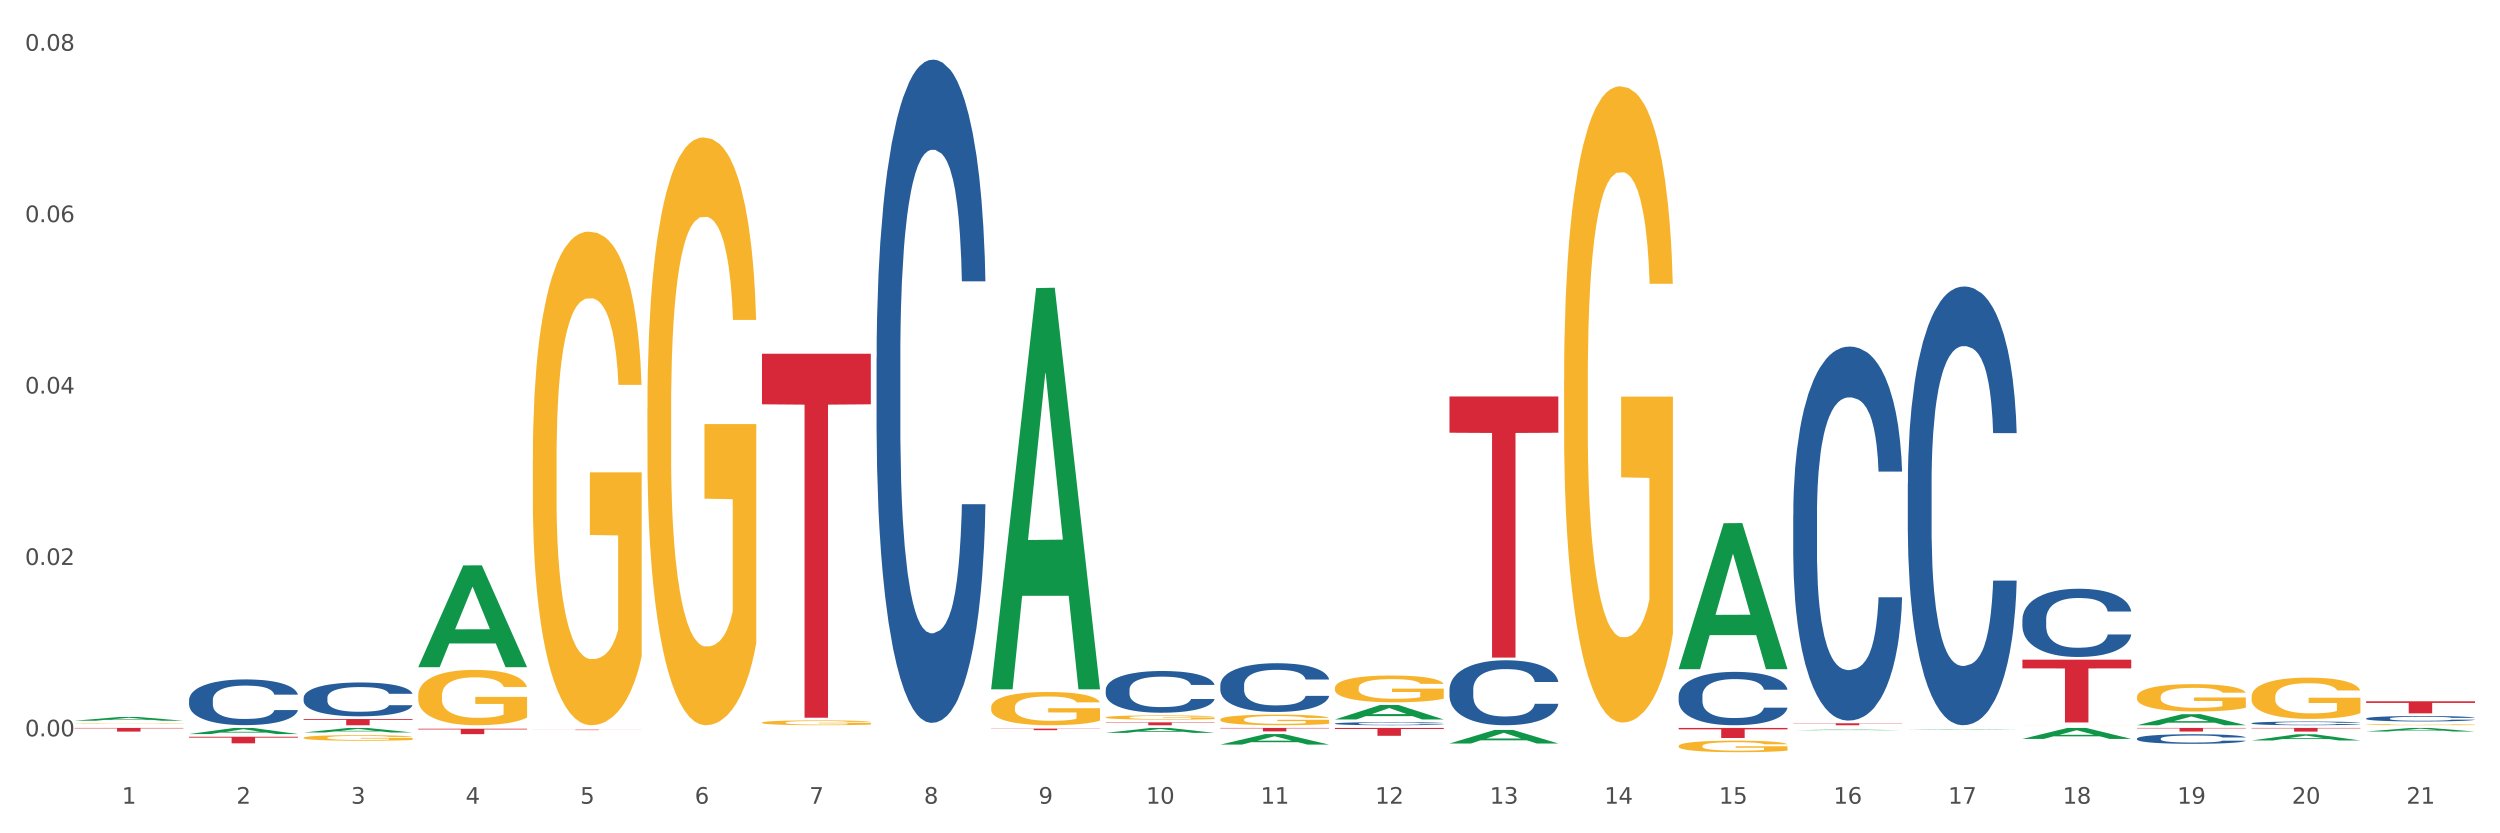 <?xml version="1.0" encoding="utf-8" standalone="no"?>
<!DOCTYPE svg PUBLIC "-//W3C//DTD SVG 1.1//EN"
  "http://www.w3.org/Graphics/SVG/1.1/DTD/svg11.dtd">
<svg xmlns:xlink="http://www.w3.org/1999/xlink" width="1080pt" height="360pt" viewBox="0 0 1080 360" xmlns="http://www.w3.org/2000/svg" version="1.1">
 <rect x="0" y="0" width="1080" height="360" fill="#333333" stroke="none"/>
 <defs>
  <style type="text/css">*{stroke-linejoin: round; stroke-linecap: butt}</style>
 </defs>
 <g id="figure_1">
  <g id="patch_1">
   <path d="M 0 360 
L 1080 360 
L 1080 0 
L 0 0 
z
" style="fill: #ffffff; stroke: #ffffff; stroke-linejoin: miter"/>
  </g>
  <g id="axes_1">
   <g id="matplotlib.axis_1">
    <g id="xtick_1">
     <g id="text_1">
      <!-- 1 -->
      <g style="fill: #4d4d4d" transform="translate(52.633 347.204) scale(0.096 -0.096)">
       <defs>
        <path id="DejaVuSans-31" d="M 794 531 
L 1825 531 
L 1825 4091 
L 703 3866 
L 703 4441 
L 1819 4666 
L 2450 4666 
L 2450 531 
L 3481 531 
L 3481 0 
L 794 0 
L 794 531 
z
" transform="scale(0.016)"/>
       </defs>
       <use xlink:href="#DejaVuSans-31"/>
      </g>
     </g>
    </g>
    <g id="xtick_2">
     <g id="text_2">
      <!-- 2 -->
      <g style="fill: #4d4d4d" transform="translate(102.133 347.204) scale(0.096 -0.096)">
       <defs>
        <path id="DejaVuSans-32" d="M 1228 531 
L 3431 531 
L 3431 0 
L 469 0 
L 469 531 
Q 828 903 1448 1529 
Q 2069 2156 2228 2338 
Q 2531 2678 2651 2914 
Q 2772 3150 2772 3378 
Q 2772 3750 2511 3984 
Q 2250 4219 1831 4219 
Q 1534 4219 1204 4116 
Q 875 4013 500 3803 
L 500 4441 
Q 881 4594 1212 4672 
Q 1544 4750 1819 4750 
Q 2544 4750 2975 4387 
Q 3406 4025 3406 3419 
Q 3406 3131 3298 2873 
Q 3191 2616 2906 2266 
Q 2828 2175 2409 1742 
Q 1991 1309 1228 531 
z
" transform="scale(0.016)"/>
       </defs>
       <use xlink:href="#DejaVuSans-32"/>
      </g>
     </g>
    </g>
    <g id="xtick_3">
     <g id="text_3">
      <!-- 3 -->
      <g style="fill: #4d4d4d" transform="translate(151.633 347.204) scale(0.096 -0.096)">
       <defs>
        <path id="DejaVuSans-33" d="M 2597 2516 
Q 3050 2419 3304 2112 
Q 3559 1806 3559 1356 
Q 3559 666 3084 287 
Q 2609 -91 1734 -91 
Q 1441 -91 1130 -33 
Q 819 25 488 141 
L 488 750 
Q 750 597 1062 519 
Q 1375 441 1716 441 
Q 2309 441 2620 675 
Q 2931 909 2931 1356 
Q 2931 1769 2642 2001 
Q 2353 2234 1838 2234 
L 1294 2234 
L 1294 2753 
L 1863 2753 
Q 2328 2753 2575 2939 
Q 2822 3125 2822 3475 
Q 2822 3834 2567 4026 
Q 2313 4219 1838 4219 
Q 1578 4219 1281 4162 
Q 984 4106 628 3988 
L 628 4550 
Q 988 4650 1302 4700 
Q 1616 4750 1894 4750 
Q 2613 4750 3031 4423 
Q 3450 4097 3450 3541 
Q 3450 3153 3228 2886 
Q 3006 2619 2597 2516 
z
" transform="scale(0.016)"/>
       </defs>
       <use xlink:href="#DejaVuSans-33"/>
      </g>
     </g>
    </g>
    <g id="xtick_4">
     <g id="text_4">
      <!-- 4 -->
      <g style="fill: #4d4d4d" transform="translate(201.133 347.204) scale(0.096 -0.096)">
       <defs>
        <path id="DejaVuSans-34" d="M 2419 4116 
L 825 1625 
L 2419 1625 
L 2419 4116 
z
M 2253 4666 
L 3047 4666 
L 3047 1625 
L 3713 1625 
L 3713 1100 
L 3047 1100 
L 3047 0 
L 2419 0 
L 2419 1100 
L 313 1100 
L 313 1709 
L 2253 4666 
z
" transform="scale(0.016)"/>
       </defs>
       <use xlink:href="#DejaVuSans-34"/>
      </g>
     </g>
    </g>
    <g id="xtick_5">
     <g id="text_5">
      <!-- 5 -->
      <g style="fill: #4d4d4d" transform="translate(250.633 347.204) scale(0.096 -0.096)">
       <defs>
        <path id="DejaVuSans-35" d="M 691 4666 
L 3169 4666 
L 3169 4134 
L 1269 4134 
L 1269 2991 
Q 1406 3038 1543 3061 
Q 1681 3084 1819 3084 
Q 2600 3084 3056 2656 
Q 3513 2228 3513 1497 
Q 3513 744 3044 326 
Q 2575 -91 1722 -91 
Q 1428 -91 1123 -41 
Q 819 9 494 109 
L 494 744 
Q 775 591 1075 516 
Q 1375 441 1709 441 
Q 2250 441 2565 725 
Q 2881 1009 2881 1497 
Q 2881 1984 2565 2268 
Q 2250 2553 1709 2553 
Q 1456 2553 1204 2497 
Q 953 2441 691 2322 
L 691 4666 
z
" transform="scale(0.016)"/>
       </defs>
       <use xlink:href="#DejaVuSans-35"/>
      </g>
     </g>
    </g>
    <g id="xtick_6">
     <g id="text_6">
      <!-- 6 -->
      <g style="fill: #4d4d4d" transform="translate(300.134 347.204) scale(0.096 -0.096)">
       <defs>
        <path id="DejaVuSans-36" d="M 2113 2584 
Q 1688 2584 1439 2293 
Q 1191 2003 1191 1497 
Q 1191 994 1439 701 
Q 1688 409 2113 409 
Q 2538 409 2786 701 
Q 3034 994 3034 1497 
Q 3034 2003 2786 2293 
Q 2538 2584 2113 2584 
z
M 3366 4563 
L 3366 3988 
Q 3128 4100 2886 4159 
Q 2644 4219 2406 4219 
Q 1781 4219 1451 3797 
Q 1122 3375 1075 2522 
Q 1259 2794 1537 2939 
Q 1816 3084 2150 3084 
Q 2853 3084 3261 2657 
Q 3669 2231 3669 1497 
Q 3669 778 3244 343 
Q 2819 -91 2113 -91 
Q 1303 -91 875 529 
Q 447 1150 447 2328 
Q 447 3434 972 4092 
Q 1497 4750 2381 4750 
Q 2619 4750 2861 4703 
Q 3103 4656 3366 4563 
z
" transform="scale(0.016)"/>
       </defs>
       <use xlink:href="#DejaVuSans-36"/>
      </g>
     </g>
    </g>
    <g id="xtick_7">
     <g id="text_7">
      <!-- 7 -->
      <g style="fill: #4d4d4d" transform="translate(349.634 347.204) scale(0.096 -0.096)">
       <defs>
        <path id="DejaVuSans-37" d="M 525 4666 
L 3525 4666 
L 3525 4397 
L 1831 0 
L 1172 0 
L 2766 4134 
L 525 4134 
L 525 4666 
z
" transform="scale(0.016)"/>
       </defs>
       <use xlink:href="#DejaVuSans-37"/>
      </g>
     </g>
    </g>
    <g id="xtick_8">
     <g id="text_8">
      <!-- 8 -->
      <g style="fill: #4d4d4d" transform="translate(399.134 347.204) scale(0.096 -0.096)">
       <defs>
        <path id="DejaVuSans-38" d="M 2034 2216 
Q 1584 2216 1326 1975 
Q 1069 1734 1069 1313 
Q 1069 891 1326 650 
Q 1584 409 2034 409 
Q 2484 409 2743 651 
Q 3003 894 3003 1313 
Q 3003 1734 2745 1975 
Q 2488 2216 2034 2216 
z
M 1403 2484 
Q 997 2584 770 2862 
Q 544 3141 544 3541 
Q 544 4100 942 4425 
Q 1341 4750 2034 4750 
Q 2731 4750 3128 4425 
Q 3525 4100 3525 3541 
Q 3525 3141 3298 2862 
Q 3072 2584 2669 2484 
Q 3125 2378 3379 2068 
Q 3634 1759 3634 1313 
Q 3634 634 3220 271 
Q 2806 -91 2034 -91 
Q 1263 -91 848 271 
Q 434 634 434 1313 
Q 434 1759 690 2068 
Q 947 2378 1403 2484 
z
M 1172 3481 
Q 1172 3119 1398 2916 
Q 1625 2713 2034 2713 
Q 2441 2713 2670 2916 
Q 2900 3119 2900 3481 
Q 2900 3844 2670 4047 
Q 2441 4250 2034 4250 
Q 1625 4250 1398 4047 
Q 1172 3844 1172 3481 
z
" transform="scale(0.016)"/>
       </defs>
       <use xlink:href="#DejaVuSans-38"/>
      </g>
     </g>
    </g>
    <g id="xtick_9">
     <g id="text_9">
      <!-- 9 -->
      <g style="fill: #4d4d4d" transform="translate(448.634 347.204) scale(0.096 -0.096)">
       <defs>
        <path id="DejaVuSans-39" d="M 703 97 
L 703 672 
Q 941 559 1184 500 
Q 1428 441 1663 441 
Q 2288 441 2617 861 
Q 2947 1281 2994 2138 
Q 2813 1869 2534 1725 
Q 2256 1581 1919 1581 
Q 1219 1581 811 2004 
Q 403 2428 403 3163 
Q 403 3881 828 4315 
Q 1253 4750 1959 4750 
Q 2769 4750 3195 4129 
Q 3622 3509 3622 2328 
Q 3622 1225 3098 567 
Q 2575 -91 1691 -91 
Q 1453 -91 1209 -44 
Q 966 3 703 97 
z
M 1959 2075 
Q 2384 2075 2632 2365 
Q 2881 2656 2881 3163 
Q 2881 3666 2632 3958 
Q 2384 4250 1959 4250 
Q 1534 4250 1286 3958 
Q 1038 3666 1038 3163 
Q 1038 2656 1286 2365 
Q 1534 2075 1959 2075 
z
" transform="scale(0.016)"/>
       </defs>
       <use xlink:href="#DejaVuSans-39"/>
      </g>
     </g>
    </g>
    <g id="xtick_10">
     <g id="text_10">
      <!-- 10 -->
      <g style="fill: #4d4d4d" transform="translate(495.079 347.204) scale(0.096 -0.096)">
       <defs>
        <path id="DejaVuSans-30" d="M 2034 4250 
Q 1547 4250 1301 3770 
Q 1056 3291 1056 2328 
Q 1056 1369 1301 889 
Q 1547 409 2034 409 
Q 2525 409 2770 889 
Q 3016 1369 3016 2328 
Q 3016 3291 2770 3770 
Q 2525 4250 2034 4250 
z
M 2034 4750 
Q 2819 4750 3233 4129 
Q 3647 3509 3647 2328 
Q 3647 1150 3233 529 
Q 2819 -91 2034 -91 
Q 1250 -91 836 529 
Q 422 1150 422 2328 
Q 422 3509 836 4129 
Q 1250 4750 2034 4750 
z
" transform="scale(0.016)"/>
       </defs>
       <use xlink:href="#DejaVuSans-31"/>
       <use xlink:href="#DejaVuSans-30" transform="translate(63.623 0)"/>
      </g>
     </g>
    </g>
    <g id="xtick_11">
     <g id="text_11">
      <!-- 11 -->
      <g style="fill: #4d4d4d" transform="translate(544.58 347.204) scale(0.096 -0.096)">
       <use xlink:href="#DejaVuSans-31"/>
       <use xlink:href="#DejaVuSans-31" transform="translate(63.623 0)"/>
      </g>
     </g>
    </g>
    <g id="xtick_12">
     <g id="text_12">
      <!-- 12 -->
      <g style="fill: #4d4d4d" transform="translate(594.08 347.204) scale(0.096 -0.096)">
       <use xlink:href="#DejaVuSans-31"/>
       <use xlink:href="#DejaVuSans-32" transform="translate(63.623 0)"/>
      </g>
     </g>
    </g>
    <g id="xtick_13">
     <g id="text_13">
      <!-- 13 -->
      <g style="fill: #4d4d4d" transform="translate(643.58 347.204) scale(0.096 -0.096)">
       <use xlink:href="#DejaVuSans-31"/>
       <use xlink:href="#DejaVuSans-33" transform="translate(63.623 0)"/>
      </g>
     </g>
    </g>
    <g id="xtick_14">
     <g id="text_14">
      <!-- 14 -->
      <g style="fill: #4d4d4d" transform="translate(693.08 347.204) scale(0.096 -0.096)">
       <use xlink:href="#DejaVuSans-31"/>
       <use xlink:href="#DejaVuSans-34" transform="translate(63.623 0)"/>
      </g>
     </g>
    </g>
    <g id="xtick_15">
     <g id="text_15">
      <!-- 15 -->
      <g style="fill: #4d4d4d" transform="translate(742.58 347.204) scale(0.096 -0.096)">
       <use xlink:href="#DejaVuSans-31"/>
       <use xlink:href="#DejaVuSans-35" transform="translate(63.623 0)"/>
      </g>
     </g>
    </g>
    <g id="xtick_16">
     <g id="text_16">
      <!-- 16 -->
      <g style="fill: #4d4d4d" transform="translate(792.08 347.204) scale(0.096 -0.096)">
       <use xlink:href="#DejaVuSans-31"/>
       <use xlink:href="#DejaVuSans-36" transform="translate(63.623 0)"/>
      </g>
     </g>
    </g>
    <g id="xtick_17">
     <g id="text_17">
      <!-- 17 -->
      <g style="fill: #4d4d4d" transform="translate(841.58 347.204) scale(0.096 -0.096)">
       <use xlink:href="#DejaVuSans-31"/>
       <use xlink:href="#DejaVuSans-37" transform="translate(63.623 0)"/>
      </g>
     </g>
    </g>
    <g id="xtick_18">
     <g id="text_18">
      <!-- 18 -->
      <g style="fill: #4d4d4d" transform="translate(891.08 347.204) scale(0.096 -0.096)">
       <use xlink:href="#DejaVuSans-31"/>
       <use xlink:href="#DejaVuSans-38" transform="translate(63.623 0)"/>
      </g>
     </g>
    </g>
    <g id="xtick_19">
     <g id="text_19">
      <!-- 19 -->
      <g style="fill: #4d4d4d" transform="translate(940.58 347.204) scale(0.096 -0.096)">
       <use xlink:href="#DejaVuSans-31"/>
       <use xlink:href="#DejaVuSans-39" transform="translate(63.623 0)"/>
      </g>
     </g>
    </g>
    <g id="xtick_20">
     <g id="text_20">
      <!-- 20 -->
      <g style="fill: #4d4d4d" transform="translate(990.08 347.204) scale(0.096 -0.096)">
       <use xlink:href="#DejaVuSans-32"/>
       <use xlink:href="#DejaVuSans-30" transform="translate(63.623 0)"/>
      </g>
     </g>
    </g>
    <g id="xtick_21">
     <g id="text_21">
      <!-- 21 -->
      <g style="fill: #4d4d4d" transform="translate(1039.58 347.204) scale(0.096 -0.096)">
       <use xlink:href="#DejaVuSans-32"/>
       <use xlink:href="#DejaVuSans-31" transform="translate(63.623 0)"/>
      </g>
     </g>
    </g>
    <g id="xtick_22"/>
    <g id="xtick_23"/>
    <g id="xtick_24"/>
    <g id="xtick_25"/>
    <g id="xtick_26"/>
    <g id="xtick_27"/>
    <g id="xtick_28"/>
    <g id="xtick_29"/>
    <g id="xtick_30"/>
    <g id="xtick_31"/>
    <g id="xtick_32"/>
    <g id="xtick_33"/>
    <g id="xtick_34"/>
    <g id="xtick_35"/>
    <g id="xtick_36"/>
    <g id="xtick_37"/>
    <g id="xtick_38"/>
    <g id="xtick_39"/>
    <g id="xtick_40"/>
    <g id="xtick_41"/>
   </g>
   <g id="matplotlib.axis_2">
    <g id="ytick_1">
     <g id="text_22">
      <!-- 0.00 -->
      <g style="fill: #4d4d4d" transform="translate(10.8 318.104) scale(0.096 -0.096)">
       <defs>
        <path id="DejaVuSans-2e" d="M 684 794 
L 1344 794 
L 1344 0 
L 684 0 
L 684 794 
z
" transform="scale(0.016)"/>
       </defs>
       <use xlink:href="#DejaVuSans-30"/>
       <use xlink:href="#DejaVuSans-2e" transform="translate(63.623 0)"/>
       <use xlink:href="#DejaVuSans-30" transform="translate(95.41 0)"/>
       <use xlink:href="#DejaVuSans-30" transform="translate(159.033 0)"/>
      </g>
     </g>
    </g>
    <g id="ytick_2">
     <g id="text_23">
      <!-- 0.02 -->
      <g style="fill: #4d4d4d" transform="translate(10.8 244.056) scale(0.096 -0.096)">
       <use xlink:href="#DejaVuSans-30"/>
       <use xlink:href="#DejaVuSans-2e" transform="translate(63.623 0)"/>
       <use xlink:href="#DejaVuSans-30" transform="translate(95.41 0)"/>
       <use xlink:href="#DejaVuSans-32" transform="translate(159.033 0)"/>
      </g>
     </g>
    </g>
    <g id="ytick_3">
     <g id="text_24">
      <!-- 0.04 -->
      <g style="fill: #4d4d4d" transform="translate(10.8 170.008) scale(0.096 -0.096)">
       <use xlink:href="#DejaVuSans-30"/>
       <use xlink:href="#DejaVuSans-2e" transform="translate(63.623 0)"/>
       <use xlink:href="#DejaVuSans-30" transform="translate(95.41 0)"/>
       <use xlink:href="#DejaVuSans-34" transform="translate(159.033 0)"/>
      </g>
     </g>
    </g>
    <g id="ytick_4">
     <g id="text_25">
      <!-- 0.06 -->
      <g style="fill: #4d4d4d" transform="translate(10.8 95.96) scale(0.096 -0.096)">
       <use xlink:href="#DejaVuSans-30"/>
       <use xlink:href="#DejaVuSans-2e" transform="translate(63.623 0)"/>
       <use xlink:href="#DejaVuSans-30" transform="translate(95.41 0)"/>
       <use xlink:href="#DejaVuSans-36" transform="translate(159.033 0)"/>
      </g>
     </g>
    </g>
    <g id="ytick_5">
     <g id="text_26">
      <!-- 0.08 -->
      <g style="fill: #4d4d4d" transform="translate(10.8 21.912) scale(0.096 -0.096)">
       <use xlink:href="#DejaVuSans-30"/>
       <use xlink:href="#DejaVuSans-2e" transform="translate(63.623 0)"/>
       <use xlink:href="#DejaVuSans-30" transform="translate(95.41 0)"/>
       <use xlink:href="#DejaVuSans-38" transform="translate(159.033 0)"/>
      </g>
     </g>
    </g>
    <g id="ytick_6"/>
    <g id="ytick_7"/>
    <g id="ytick_8"/>
    <g id="ytick_9"/>
   </g>
   <g id="PolyCollection_1">
    <path d="M 32.175 311.347 
L 32.223 311.345 
L 51.615 309.73 
L 59.663 309.729 
L 79.2 311.35 
L 69.892 311.35 
L 65.674 310.972 
L 45.652 310.972 
L 45.507 310.978 
L 41.435 311.35 
L 32.175 311.35 
L 32.175 311.347 
L 48.173 310.747 
L 63.153 310.745 
L 55.736 310.074 
L 55.639 310.071 
L 55.542 310.076 
L 48.125 310.745 
L 48.173 310.747 
L 32.175 311.347 
z
" clip-path="url(#pb31a770827)" style="fill: #109648"/>
    <path d="M 477.675 309.901 
L 477.731 309.9 
L 477.731 309.839 
L 477.842 309.787 
L 478.397 309.661 
L 479.23 309.557 
L 479.84 309.502 
L 480.451 309.456 
L 481.173 309.411 
L 482.061 309.364 
L 483.671 309.295 
L 484.67 309.26 
L 485.892 309.223 
L 488.113 309.169 
L 489.723 309.139 
L 491.388 309.114 
L 494.109 309.084 
L 495.885 309.07 
L 497.773 309.06 
L 500.049 309.053 
L 501.77 309.052 
L 505.546 309.057 
L 508.766 309.072 
L 510.32 309.084 
L 512.319 309.104 
L 513.374 309.117 
L 515.095 309.144 
L 516.872 309.179 
L 518.093 309.21 
L 519.925 309.267 
L 521.313 309.324 
L 522.59 309.394 
L 523.256 309.443 
L 523.756 309.488 
L 524.2 309.54 
L 524.644 309.623 
L 514.651 309.623 
L 514.262 309.564 
L 513.652 309.508 
L 512.763 309.455 
L 511.986 309.421 
L 510.654 309.379 
L 509.432 309.352 
L 508.155 309.332 
L 506.601 309.315 
L 505.379 309.307 
L 503.658 309.3 
L 500.271 309.302 
L 497.995 309.315 
L 496.441 309.332 
L 495.441 309.347 
L 494.553 309.364 
L 493.554 309.387 
L 492.388 309.423 
L 491.555 309.455 
L 490.722 309.495 
L 490.056 309.535 
L 489.445 309.582 
L 488.945 309.633 
L 488.557 309.685 
L 488.224 309.748 
L 487.946 309.854 
L 487.946 310.084 
L 488.057 310.136 
L 488.335 310.205 
L 488.668 310.257 
L 489.223 310.319 
L 489.723 310.361 
L 490.667 310.422 
L 491.721 310.472 
L 492.554 310.504 
L 493.387 310.531 
L 494.831 310.568 
L 496.441 310.598 
L 497.829 310.616 
L 499.716 310.633 
L 500.993 310.64 
L 502.104 310.643 
L 504.824 310.643 
L 506.767 310.638 
L 508.932 310.627 
L 510.598 310.611 
L 511.986 310.593 
L 513.541 310.563 
L 514.54 310.534 
L 514.54 310.183 
L 502.326 310.182 
L 502.326 309.948 
L 524.7 309.948 
L 524.7 310.633 
L 523.756 310.669 
L 522.701 310.7 
L 521.591 310.729 
L 519.925 310.764 
L 517.927 310.798 
L 516.15 310.821 
L 514.262 310.841 
L 512.042 310.86 
L 509.155 310.877 
L 507.378 310.883 
L 505.157 310.888 
L 502.548 310.89 
L 500.271 310.887 
L 498.051 310.878 
L 495.719 310.863 
L 493.443 310.841 
L 491.721 310.82 
L 490 310.793 
L 488.168 310.757 
L 486.725 310.724 
L 485.614 310.694 
L 484.393 310.655 
L 483.06 310.605 
L 482.061 310.559 
L 481.173 310.512 
L 480.229 310.452 
L 479.563 310.4 
L 478.896 310.334 
L 478.508 310.286 
L 478.064 310.21 
L 477.731 310.104 
L 477.675 309.901 
z
" clip-path="url(#pb31a770827)" style="fill: #f7b32b"/>
    <path d="M 428.175 305.581 
L 428.231 305.568 
L 428.231 305.096 
L 428.342 304.69 
L 428.897 303.707 
L 429.73 302.894 
L 430.34 302.462 
L 430.951 302.108 
L 431.673 301.754 
L 432.561 301.387 
L 434.171 300.849 
L 435.17 300.574 
L 436.392 300.286 
L 438.613 299.866 
L 440.223 299.63 
L 441.888 299.434 
L 444.609 299.198 
L 446.385 299.093 
L 448.273 299.014 
L 450.549 298.962 
L 452.27 298.949 
L 456.046 298.988 
L 459.266 299.106 
L 460.82 299.198 
L 462.819 299.355 
L 463.874 299.46 
L 465.595 299.67 
L 467.372 299.945 
L 468.593 300.181 
L 470.425 300.626 
L 471.813 301.072 
L 473.09 301.623 
L 473.756 302.003 
L 474.256 302.357 
L 474.7 302.763 
L 475.144 303.405 
L 465.151 303.405 
L 464.762 302.947 
L 464.152 302.514 
L 463.263 302.095 
L 462.486 301.832 
L 461.154 301.505 
L 459.932 301.295 
L 458.655 301.138 
L 457.101 301.007 
L 455.879 300.941 
L 454.158 300.889 
L 450.771 300.902 
L 448.495 301.007 
L 446.941 301.138 
L 445.941 301.256 
L 445.053 301.387 
L 444.054 301.57 
L 442.888 301.845 
L 442.055 302.095 
L 441.222 302.409 
L 440.556 302.724 
L 439.945 303.091 
L 439.445 303.484 
L 439.057 303.89 
L 438.724 304.388 
L 438.446 305.214 
L 438.446 307.01 
L 438.557 307.416 
L 438.835 307.954 
L 439.168 308.36 
L 439.723 308.845 
L 440.223 309.173 
L 441.167 309.645 
L 442.221 310.038 
L 443.054 310.287 
L 443.887 310.497 
L 445.331 310.785 
L 446.941 311.021 
L 448.329 311.165 
L 450.216 311.296 
L 451.493 311.349 
L 452.604 311.375 
L 455.324 311.375 
L 457.267 311.336 
L 459.432 311.244 
L 461.098 311.126 
L 462.486 310.982 
L 464.041 310.746 
L 465.04 310.523 
L 465.04 307.783 
L 452.826 307.77 
L 452.826 305.948 
L 475.2 305.948 
L 475.2 311.296 
L 474.256 311.571 
L 473.201 311.821 
L 472.091 312.043 
L 470.425 312.319 
L 468.427 312.581 
L 466.65 312.764 
L 464.762 312.922 
L 462.542 313.066 
L 459.655 313.197 
L 457.878 313.249 
L 455.657 313.289 
L 453.048 313.302 
L 450.771 313.276 
L 448.551 313.21 
L 446.219 313.092 
L 443.943 312.922 
L 442.221 312.751 
L 440.5 312.541 
L 438.668 312.266 
L 437.225 312.004 
L 436.114 311.768 
L 434.893 311.467 
L 433.56 311.073 
L 432.561 310.719 
L 431.673 310.352 
L 430.729 309.881 
L 430.063 309.474 
L 429.396 308.963 
L 429.008 308.583 
L 428.564 307.993 
L 428.231 307.167 
L 428.175 305.581 
z
" clip-path="url(#pb31a770827)" style="fill: #f7b32b"/>
    <path d="M 329.175 312.173 
L 329.231 312.171 
L 329.231 312.102 
L 329.342 312.043 
L 329.897 311.899 
L 330.73 311.78 
L 331.34 311.717 
L 331.951 311.666 
L 332.673 311.614 
L 333.561 311.56 
L 335.171 311.482 
L 336.17 311.441 
L 337.392 311.399 
L 339.613 311.338 
L 341.223 311.303 
L 342.888 311.275 
L 345.609 311.24 
L 347.385 311.225 
L 349.273 311.213 
L 351.549 311.206 
L 353.27 311.204 
L 357.046 311.21 
L 360.266 311.227 
L 361.82 311.24 
L 363.819 311.263 
L 364.874 311.278 
L 366.595 311.309 
L 368.372 311.349 
L 369.593 311.384 
L 371.425 311.449 
L 372.813 311.514 
L 374.09 311.595 
L 374.756 311.65 
L 375.256 311.702 
L 375.7 311.761 
L 376.144 311.855 
L 366.151 311.855 
L 365.762 311.788 
L 365.152 311.725 
L 364.263 311.664 
L 363.486 311.625 
L 362.154 311.577 
L 360.932 311.547 
L 359.655 311.524 
L 358.101 311.505 
L 356.879 311.495 
L 355.158 311.487 
L 351.771 311.489 
L 349.495 311.505 
L 347.941 311.524 
L 346.941 311.541 
L 346.053 311.56 
L 345.054 311.587 
L 343.888 311.627 
L 343.055 311.664 
L 342.222 311.71 
L 341.556 311.756 
L 340.945 311.809 
L 340.445 311.867 
L 340.057 311.926 
L 339.724 311.999 
L 339.446 312.12 
L 339.446 312.382 
L 339.557 312.441 
L 339.835 312.52 
L 340.168 312.579 
L 340.723 312.65 
L 341.223 312.698 
L 342.167 312.767 
L 343.221 312.825 
L 344.054 312.861 
L 344.887 312.892 
L 346.331 312.934 
L 347.941 312.968 
L 349.329 312.989 
L 351.216 313.009 
L 352.493 313.016 
L 353.604 313.02 
L 356.324 313.02 
L 358.267 313.014 
L 360.432 313.001 
L 362.098 312.984 
L 363.486 312.963 
L 365.041 312.928 
L 366.04 312.896 
L 366.04 312.495 
L 353.826 312.493 
L 353.826 312.227 
L 376.2 312.227 
L 376.2 313.009 
L 375.256 313.049 
L 374.201 313.085 
L 373.091 313.118 
L 371.425 313.158 
L 369.427 313.196 
L 367.65 313.223 
L 365.762 313.246 
L 363.542 313.267 
L 360.655 313.286 
L 358.878 313.294 
L 356.657 313.3 
L 354.048 313.302 
L 351.771 313.298 
L 349.551 313.288 
L 347.219 313.271 
L 344.943 313.246 
L 343.221 313.221 
L 341.5 313.191 
L 339.668 313.15 
L 338.225 313.112 
L 337.114 313.078 
L 335.893 313.033 
L 334.56 312.976 
L 333.561 312.924 
L 332.673 312.871 
L 331.729 312.802 
L 331.063 312.742 
L 330.396 312.668 
L 330.008 312.612 
L 329.564 312.526 
L 329.231 312.405 
L 329.175 312.173 
z
" clip-path="url(#pb31a770827)" style="fill: #f7b32b"/>
    <path d="M 279.675 176.7 
L 279.731 176.468 
L 279.731 168.119 
L 279.842 160.929 
L 280.397 143.535 
L 281.23 129.156 
L 281.84 121.502 
L 282.451 115.24 
L 283.173 108.979 
L 284.061 102.485 
L 285.671 92.976 
L 286.67 88.106 
L 287.892 83.003 
L 290.113 75.582 
L 291.723 71.407 
L 293.388 67.928 
L 296.109 63.754 
L 297.885 61.898 
L 299.773 60.507 
L 302.049 59.579 
L 303.77 59.347 
L 307.546 60.043 
L 310.766 62.13 
L 312.32 63.754 
L 314.319 66.537 
L 315.374 68.392 
L 317.095 72.103 
L 318.872 76.973 
L 320.093 81.148 
L 321.925 89.033 
L 323.313 96.919 
L 324.59 106.659 
L 325.256 113.385 
L 325.756 119.647 
L 326.2 126.837 
L 326.644 138.201 
L 316.651 138.201 
L 316.262 130.083 
L 315.652 122.43 
L 314.763 115.009 
L 313.986 110.37 
L 312.654 104.572 
L 311.432 100.861 
L 310.155 98.078 
L 308.601 95.759 
L 307.379 94.599 
L 305.658 93.672 
L 302.271 93.904 
L 299.995 95.759 
L 298.441 98.078 
L 297.441 100.166 
L 296.553 102.485 
L 295.554 105.732 
L 294.388 110.602 
L 293.555 115.009 
L 292.722 120.575 
L 292.056 126.141 
L 291.445 132.635 
L 290.945 139.592 
L 290.557 146.782 
L 290.224 155.595 
L 289.946 170.206 
L 289.946 201.979 
L 290.057 209.169 
L 290.335 218.678 
L 290.668 225.867 
L 291.223 234.448 
L 291.723 240.246 
L 292.667 248.596 
L 293.721 255.553 
L 294.554 259.96 
L 295.387 263.67 
L 296.831 268.773 
L 298.441 272.947 
L 299.829 275.498 
L 301.716 277.818 
L 302.993 278.745 
L 304.104 279.209 
L 306.824 279.209 
L 308.767 278.513 
L 310.932 276.89 
L 312.598 274.803 
L 313.986 272.252 
L 315.541 268.077 
L 316.54 264.134 
L 316.54 215.663 
L 304.326 215.431 
L 304.326 183.194 
L 326.7 183.194 
L 326.7 277.818 
L 325.756 282.688 
L 324.701 287.095 
L 323.591 291.037 
L 321.925 295.908 
L 319.927 300.546 
L 318.15 303.793 
L 316.262 306.576 
L 314.042 309.127 
L 311.155 311.446 
L 309.378 312.374 
L 307.157 313.07 
L 304.548 313.302 
L 302.271 312.838 
L 300.051 311.678 
L 297.719 309.591 
L 295.443 306.576 
L 293.721 303.561 
L 292 299.85 
L 290.168 294.98 
L 288.725 290.341 
L 287.614 286.167 
L 286.393 280.833 
L 285.06 273.875 
L 284.061 267.613 
L 283.173 261.119 
L 282.229 252.77 
L 281.563 245.581 
L 280.896 236.536 
L 280.508 229.81 
L 280.064 219.373 
L 279.731 204.762 
L 279.675 176.7 
z
" clip-path="url(#pb31a770827)" style="fill: #f7b32b"/>
    <path d="M 230.175 198.59 
L 230.231 198.395 
L 230.231 191.384 
L 230.342 185.347 
L 230.897 170.74 
L 231.73 158.665 
L 232.34 152.238 
L 232.951 146.98 
L 233.673 141.721 
L 234.561 136.268 
L 236.171 128.283 
L 237.17 124.193 
L 238.392 119.908 
L 240.613 113.676 
L 242.223 110.171 
L 243.888 107.249 
L 246.609 103.744 
L 248.385 102.186 
L 250.273 101.017 
L 252.549 100.238 
L 254.27 100.043 
L 258.046 100.627 
L 261.266 102.38 
L 262.82 103.744 
L 264.819 106.081 
L 265.874 107.639 
L 267.595 110.755 
L 269.372 114.845 
L 270.593 118.35 
L 272.425 124.972 
L 273.813 131.594 
L 275.09 139.774 
L 275.756 145.422 
L 276.256 150.68 
L 276.7 156.717 
L 277.144 166.26 
L 267.151 166.26 
L 266.762 159.444 
L 266.152 153.017 
L 265.263 146.785 
L 264.486 142.89 
L 263.154 138.021 
L 261.932 134.905 
L 260.655 132.568 
L 259.101 130.62 
L 257.879 129.646 
L 256.158 128.867 
L 252.771 129.062 
L 250.495 130.62 
L 248.941 132.568 
L 247.941 134.32 
L 247.053 136.268 
L 246.054 138.995 
L 244.888 143.084 
L 244.055 146.785 
L 243.222 151.459 
L 242.556 156.133 
L 241.945 161.586 
L 241.445 167.429 
L 241.057 173.466 
L 240.724 180.867 
L 240.446 193.137 
L 240.446 219.819 
L 240.557 225.856 
L 240.835 233.841 
L 241.168 239.878 
L 241.723 247.084 
L 242.223 251.953 
L 243.167 258.965 
L 244.221 264.807 
L 245.054 268.508 
L 245.887 271.624 
L 247.331 275.908 
L 248.941 279.414 
L 250.329 281.556 
L 252.216 283.504 
L 253.493 284.283 
L 254.604 284.673 
L 257.324 284.673 
L 259.267 284.088 
L 261.432 282.725 
L 263.098 280.972 
L 264.486 278.83 
L 266.041 275.324 
L 267.04 272.013 
L 267.04 231.309 
L 254.826 231.114 
L 254.826 204.043 
L 277.2 204.043 
L 277.2 283.504 
L 276.256 287.594 
L 275.201 291.294 
L 274.091 294.605 
L 272.425 298.695 
L 270.427 302.59 
L 268.65 305.317 
L 266.762 307.654 
L 264.542 309.796 
L 261.655 311.744 
L 259.878 312.523 
L 257.657 313.107 
L 255.048 313.302 
L 252.771 312.912 
L 250.551 311.938 
L 248.219 310.186 
L 245.943 307.654 
L 244.221 305.122 
L 242.5 302.006 
L 240.668 297.916 
L 239.225 294.021 
L 238.114 290.515 
L 236.893 286.036 
L 235.56 280.193 
L 234.561 274.935 
L 233.673 269.481 
L 232.729 262.47 
L 232.063 256.433 
L 231.396 248.837 
L 231.008 243.189 
L 230.564 234.425 
L 230.231 222.156 
L 230.175 198.59 
z
" clip-path="url(#pb31a770827)" style="fill: #f7b32b"/>
    <path d="M 180.675 300.443 
L 180.731 300.421 
L 180.731 299.635 
L 180.842 298.959 
L 181.397 297.321 
L 182.23 295.968 
L 182.84 295.247 
L 183.451 294.658 
L 184.173 294.068 
L 185.061 293.457 
L 186.671 292.562 
L 187.67 292.104 
L 188.892 291.623 
L 191.113 290.925 
L 192.723 290.532 
L 194.388 290.204 
L 197.109 289.811 
L 198.885 289.637 
L 200.773 289.506 
L 203.049 289.418 
L 204.77 289.397 
L 208.546 289.462 
L 211.766 289.659 
L 213.32 289.811 
L 215.319 290.073 
L 216.374 290.248 
L 218.095 290.597 
L 219.872 291.056 
L 221.093 291.449 
L 222.925 292.191 
L 224.313 292.933 
L 225.59 293.85 
L 226.256 294.483 
L 226.756 295.073 
L 227.2 295.749 
L 227.644 296.819 
L 217.651 296.819 
L 217.262 296.055 
L 216.652 295.335 
L 215.763 294.636 
L 214.986 294.199 
L 213.654 293.654 
L 212.432 293.304 
L 211.155 293.042 
L 209.601 292.824 
L 208.379 292.715 
L 206.658 292.628 
L 203.271 292.649 
L 200.995 292.824 
L 199.441 293.042 
L 198.441 293.239 
L 197.553 293.457 
L 196.554 293.763 
L 195.388 294.221 
L 194.555 294.636 
L 193.722 295.16 
L 193.056 295.684 
L 192.445 296.295 
L 191.945 296.95 
L 191.557 297.627 
L 191.224 298.457 
L 190.946 299.832 
L 190.946 302.823 
L 191.057 303.5 
L 191.335 304.395 
L 191.668 305.071 
L 192.223 305.879 
L 192.723 306.425 
L 193.667 307.211 
L 194.721 307.866 
L 195.554 308.281 
L 196.387 308.63 
L 197.831 309.11 
L 199.441 309.503 
L 200.829 309.743 
L 202.716 309.962 
L 203.993 310.049 
L 205.104 310.093 
L 207.824 310.093 
L 209.767 310.027 
L 211.932 309.874 
L 213.598 309.678 
L 214.986 309.438 
L 216.541 309.045 
L 217.54 308.674 
L 217.54 304.111 
L 205.326 304.089 
L 205.326 301.054 
L 227.7 301.054 
L 227.7 309.962 
L 226.756 310.42 
L 225.701 310.835 
L 224.591 311.206 
L 222.925 311.664 
L 220.927 312.101 
L 219.15 312.407 
L 217.262 312.669 
L 215.042 312.909 
L 212.155 313.127 
L 210.378 313.214 
L 208.157 313.28 
L 205.548 313.302 
L 203.271 313.258 
L 201.051 313.149 
L 198.719 312.952 
L 196.443 312.669 
L 194.721 312.385 
L 193 312.036 
L 191.168 311.577 
L 189.725 311.14 
L 188.614 310.747 
L 187.393 310.245 
L 186.06 309.59 
L 185.061 309.001 
L 184.173 308.39 
L 183.229 307.604 
L 182.563 306.927 
L 181.896 306.076 
L 181.508 305.442 
L 181.064 304.46 
L 180.731 303.085 
L 180.675 300.443 
z
" clip-path="url(#pb31a770827)" style="fill: #f7b32b"/>
    <path d="M 131.175 318.706 
L 131.231 318.703 
L 131.231 318.624 
L 131.342 318.556 
L 131.897 318.391 
L 132.73 318.255 
L 133.34 318.182 
L 133.951 318.123 
L 134.673 318.064 
L 135.561 318.002 
L 137.171 317.912 
L 138.17 317.866 
L 139.392 317.817 
L 141.613 317.747 
L 143.223 317.707 
L 144.888 317.675 
L 147.609 317.635 
L 149.385 317.617 
L 151.273 317.604 
L 153.549 317.595 
L 155.27 317.593 
L 159.046 317.6 
L 162.266 317.62 
L 163.82 317.635 
L 165.819 317.661 
L 166.874 317.679 
L 168.595 317.714 
L 170.372 317.76 
L 171.593 317.8 
L 173.425 317.875 
L 174.813 317.949 
L 176.09 318.042 
L 176.756 318.105 
L 177.256 318.165 
L 177.7 318.233 
L 178.144 318.341 
L 168.151 318.341 
L 167.762 318.264 
L 167.152 318.191 
L 166.263 318.121 
L 165.486 318.077 
L 164.154 318.022 
L 162.932 317.987 
L 161.655 317.96 
L 160.101 317.938 
L 158.879 317.927 
L 157.158 317.919 
L 153.771 317.921 
L 151.495 317.938 
L 149.941 317.96 
L 148.941 317.98 
L 148.053 318.002 
L 147.054 318.033 
L 145.888 318.079 
L 145.055 318.121 
L 144.222 318.174 
L 143.556 318.226 
L 142.945 318.288 
L 142.445 318.354 
L 142.057 318.422 
L 141.724 318.505 
L 141.446 318.644 
L 141.446 318.945 
L 141.557 319.013 
L 141.835 319.103 
L 142.168 319.172 
L 142.723 319.253 
L 143.223 319.308 
L 144.167 319.387 
L 145.221 319.453 
L 146.054 319.495 
L 146.887 319.53 
L 148.331 319.578 
L 149.941 319.618 
L 151.329 319.642 
L 153.216 319.664 
L 154.493 319.673 
L 155.604 319.677 
L 158.324 319.677 
L 160.267 319.671 
L 162.432 319.655 
L 164.098 319.635 
L 165.486 319.611 
L 167.041 319.572 
L 168.04 319.534 
L 168.04 319.075 
L 155.826 319.073 
L 155.826 318.767 
L 178.2 318.767 
L 178.2 319.664 
L 177.256 319.71 
L 176.201 319.752 
L 175.091 319.789 
L 173.425 319.836 
L 171.427 319.879 
L 169.65 319.91 
L 167.762 319.937 
L 165.542 319.961 
L 162.655 319.983 
L 160.878 319.992 
L 158.657 319.998 
L 156.048 320 
L 153.771 319.996 
L 151.551 319.985 
L 149.219 319.965 
L 146.943 319.937 
L 145.221 319.908 
L 143.5 319.873 
L 141.668 319.827 
L 140.225 319.783 
L 139.114 319.743 
L 137.893 319.693 
L 136.56 319.627 
L 135.561 319.567 
L 134.673 319.506 
L 133.729 319.427 
L 133.063 319.358 
L 132.396 319.273 
L 132.008 319.209 
L 131.564 319.11 
L 131.231 318.972 
L 131.175 318.706 
z
" clip-path="url(#pb31a770827)" style="fill: #f7b32b"/>
    <path d="M 32.175 312.601 
L 32.231 312.601 
L 32.231 312.594 
L 32.342 312.588 
L 32.897 312.574 
L 33.73 312.562 
L 34.34 312.556 
L 34.951 312.551 
L 35.673 312.545 
L 36.561 312.54 
L 38.171 312.532 
L 39.17 312.528 
L 40.392 312.524 
L 42.613 312.518 
L 44.223 312.514 
L 45.888 312.512 
L 48.609 312.508 
L 50.385 312.507 
L 52.273 312.505 
L 54.549 312.505 
L 56.27 312.504 
L 60.046 312.505 
L 63.266 312.507 
L 64.82 312.508 
L 66.819 312.51 
L 67.874 312.512 
L 69.595 312.515 
L 71.372 312.519 
L 72.593 312.522 
L 74.425 312.529 
L 75.813 312.535 
L 77.09 312.544 
L 77.756 312.549 
L 78.256 312.554 
L 78.7 312.56 
L 79.144 312.57 
L 69.151 312.57 
L 68.762 312.563 
L 68.152 312.557 
L 67.263 312.55 
L 66.486 312.547 
L 65.154 312.542 
L 63.932 312.539 
L 62.655 312.536 
L 61.101 312.535 
L 59.879 312.534 
L 58.158 312.533 
L 54.771 312.533 
L 52.495 312.535 
L 50.941 312.536 
L 49.941 312.538 
L 49.053 312.54 
L 48.054 312.543 
L 46.888 312.547 
L 46.055 312.55 
L 45.222 312.555 
L 44.556 312.56 
L 43.945 312.565 
L 43.445 312.571 
L 43.057 312.577 
L 42.724 312.584 
L 42.446 312.596 
L 42.446 312.622 
L 42.557 312.628 
L 42.835 312.636 
L 43.168 312.642 
L 43.723 312.649 
L 44.223 312.654 
L 45.167 312.661 
L 46.221 312.666 
L 47.054 312.67 
L 47.887 312.673 
L 49.331 312.677 
L 50.941 312.681 
L 52.329 312.683 
L 54.216 312.685 
L 55.493 312.686 
L 56.604 312.686 
L 59.324 312.686 
L 61.267 312.685 
L 63.432 312.684 
L 65.098 312.682 
L 66.486 312.68 
L 68.041 312.677 
L 69.04 312.673 
L 69.04 312.633 
L 56.826 312.633 
L 56.826 312.607 
L 79.2 312.607 
L 79.2 312.685 
L 78.256 312.689 
L 77.201 312.692 
L 76.091 312.696 
L 74.425 312.7 
L 72.427 312.704 
L 70.65 312.706 
L 68.762 312.709 
L 66.542 312.711 
L 63.655 312.713 
L 61.878 312.713 
L 59.657 312.714 
L 57.048 312.714 
L 54.771 312.714 
L 52.551 312.713 
L 50.219 312.711 
L 47.943 312.709 
L 46.221 312.706 
L 44.5 312.703 
L 42.668 312.699 
L 41.225 312.695 
L 40.114 312.692 
L 38.893 312.687 
L 37.56 312.682 
L 36.561 312.676 
L 35.673 312.671 
L 34.729 312.664 
L 34.063 312.658 
L 33.396 312.651 
L 33.008 312.645 
L 32.564 312.637 
L 32.231 312.624 
L 32.175 312.601 
z
" clip-path="url(#pb31a770827)" style="fill: #f7b32b"/>
    <path d="M 1022.175 310.376 
L 1022.231 310.374 
L 1022.231 310.314 
L 1022.397 310.232 
L 1023.009 310.081 
L 1023.787 309.967 
L 1025.121 309.834 
L 1025.844 309.778 
L 1026.789 309.715 
L 1028.734 309.614 
L 1030.957 309.528 
L 1032.514 309.48 
L 1033.681 309.45 
L 1036.294 309.396 
L 1037.794 309.373 
L 1039.351 309.353 
L 1040.685 309.34 
L 1042.908 309.325 
L 1044.687 309.319 
L 1046.744 309.317 
L 1048.467 309.319 
L 1050.746 309.327 
L 1054.081 309.353 
L 1055.359 309.368 
L 1057.082 309.394 
L 1058.861 309.429 
L 1060.306 309.463 
L 1061.974 309.513 
L 1063.697 309.577 
L 1065.365 309.659 
L 1066.532 309.735 
L 1067.477 309.814 
L 1068.311 309.911 
L 1068.922 310.017 
L 1069.2 310.105 
L 1059.028 310.105 
L 1058.75 310.025 
L 1058.194 309.939 
L 1057.638 309.881 
L 1057.027 309.834 
L 1056.082 309.78 
L 1055.248 309.745 
L 1053.859 309.704 
L 1052.58 309.679 
L 1051.524 309.663 
L 1050.245 309.651 
L 1047.522 309.638 
L 1045.576 309.638 
L 1044.353 309.642 
L 1042.853 309.653 
L 1041.574 309.668 
L 1040.073 309.694 
L 1038.906 309.722 
L 1037.739 309.758 
L 1037.072 309.784 
L 1036.071 309.831 
L 1035.404 309.87 
L 1034.515 309.937 
L 1034.015 309.984 
L 1033.125 310.107 
L 1032.736 310.198 
L 1032.569 310.26 
L 1032.458 310.329 
L 1032.458 310.665 
L 1032.792 310.816 
L 1033.07 310.88 
L 1033.514 310.953 
L 1034.348 311.048 
L 1035.571 311.141 
L 1036.849 311.208 
L 1037.906 311.248 
L 1038.906 311.279 
L 1039.907 311.302 
L 1041.13 311.324 
L 1042.13 311.337 
L 1043.631 311.35 
L 1045.41 311.356 
L 1046.799 311.356 
L 1049.634 311.345 
L 1050.912 311.335 
L 1052.135 311.32 
L 1053.469 311.296 
L 1054.526 311.27 
L 1055.137 311.251 
L 1056.138 311.21 
L 1056.916 311.167 
L 1057.583 311.117 
L 1058.027 311.074 
L 1058.528 311.009 
L 1058.917 310.936 
L 1059.028 310.897 
L 1069.2 310.897 
L 1068.978 310.975 
L 1068.589 311.05 
L 1067.81 311.152 
L 1067.199 311.21 
L 1066.254 311.281 
L 1065.253 311.341 
L 1063.864 311.408 
L 1062.585 311.457 
L 1061.251 311.5 
L 1059.806 311.539 
L 1057.194 311.593 
L 1056.249 311.608 
L 1054.248 311.634 
L 1052.691 311.649 
L 1050.412 311.664 
L 1048.078 311.673 
L 1045.632 311.675 
L 1043.464 311.671 
L 1041.074 311.658 
L 1039.573 311.645 
L 1037.906 311.625 
L 1035.96 311.595 
L 1034.126 311.559 
L 1032.403 311.516 
L 1030.791 311.466 
L 1029.29 311.41 
L 1027.344 311.317 
L 1025.899 311.227 
L 1024.843 311.143 
L 1024.12 311.072 
L 1023.398 310.981 
L 1023.009 310.919 
L 1022.397 310.768 
L 1022.175 310.628 
L 1022.175 310.376 
z
" clip-path="url(#pb31a770827)" style="fill: #255c99"/>
    <path d="M 527.175 310.839 
L 527.231 310.835 
L 527.231 310.684 
L 527.342 310.555 
L 527.897 310.241 
L 528.73 309.982 
L 529.34 309.844 
L 529.951 309.731 
L 530.673 309.618 
L 531.561 309.501 
L 533.171 309.33 
L 534.17 309.242 
L 535.392 309.15 
L 537.613 309.016 
L 539.223 308.941 
L 540.888 308.878 
L 543.609 308.803 
L 545.385 308.769 
L 547.273 308.744 
L 549.549 308.727 
L 551.27 308.723 
L 555.046 308.736 
L 558.266 308.773 
L 559.82 308.803 
L 561.819 308.853 
L 562.874 308.886 
L 564.595 308.953 
L 566.372 309.041 
L 567.593 309.116 
L 569.425 309.258 
L 570.813 309.401 
L 572.09 309.576 
L 572.756 309.697 
L 573.256 309.81 
L 573.7 309.94 
L 574.144 310.145 
L 564.151 310.145 
L 563.762 309.999 
L 563.152 309.861 
L 562.263 309.727 
L 561.486 309.643 
L 560.154 309.539 
L 558.932 309.472 
L 557.655 309.422 
L 556.101 309.38 
L 554.879 309.359 
L 553.158 309.342 
L 549.771 309.346 
L 547.495 309.38 
L 545.941 309.422 
L 544.941 309.459 
L 544.053 309.501 
L 543.054 309.56 
L 541.888 309.647 
L 541.055 309.727 
L 540.222 309.827 
L 539.556 309.927 
L 538.945 310.045 
L 538.445 310.17 
L 538.057 310.3 
L 537.724 310.458 
L 537.446 310.722 
L 537.446 311.295 
L 537.557 311.424 
L 537.835 311.596 
L 538.168 311.725 
L 538.723 311.88 
L 539.223 311.985 
L 540.167 312.135 
L 541.221 312.261 
L 542.054 312.34 
L 542.887 312.407 
L 544.331 312.499 
L 545.941 312.574 
L 547.329 312.62 
L 549.216 312.662 
L 550.493 312.679 
L 551.604 312.687 
L 554.324 312.687 
L 556.267 312.675 
L 558.432 312.645 
L 560.098 312.608 
L 561.486 312.562 
L 563.041 312.486 
L 564.04 312.415 
L 564.04 311.541 
L 551.826 311.537 
L 551.826 310.956 
L 574.2 310.956 
L 574.2 312.662 
L 573.256 312.75 
L 572.201 312.829 
L 571.091 312.9 
L 569.425 312.988 
L 567.427 313.072 
L 565.65 313.13 
L 563.762 313.18 
L 561.542 313.226 
L 558.655 313.268 
L 556.878 313.285 
L 554.657 313.298 
L 552.048 313.302 
L 549.771 313.293 
L 547.551 313.272 
L 545.219 313.235 
L 542.943 313.18 
L 541.221 313.126 
L 539.5 313.059 
L 537.668 312.971 
L 536.225 312.888 
L 535.114 312.813 
L 533.893 312.716 
L 532.56 312.591 
L 531.561 312.478 
L 530.673 312.361 
L 529.729 312.21 
L 529.063 312.081 
L 528.396 311.918 
L 528.008 311.796 
L 527.564 311.608 
L 527.231 311.345 
L 527.175 310.839 
z
" clip-path="url(#pb31a770827)" style="fill: #f7b32b"/>
    <path d="M 972.675 312.427 
L 972.731 312.425 
L 972.731 312.385 
L 972.897 312.33 
L 973.509 312.228 
L 974.287 312.151 
L 975.621 312.061 
L 976.344 312.023 
L 977.289 311.981 
L 979.234 311.913 
L 981.457 311.855 
L 983.014 311.823 
L 984.181 311.803 
L 986.794 311.767 
L 988.294 311.751 
L 989.851 311.738 
L 991.185 311.729 
L 993.408 311.719 
L 995.187 311.714 
L 997.244 311.713 
L 998.967 311.714 
L 1001.246 311.72 
L 1004.581 311.738 
L 1005.859 311.748 
L 1007.582 311.765 
L 1009.361 311.788 
L 1010.806 311.812 
L 1012.474 311.845 
L 1014.197 311.888 
L 1015.865 311.944 
L 1017.032 311.994 
L 1017.977 312.048 
L 1018.811 312.113 
L 1019.422 312.184 
L 1019.7 312.244 
L 1009.528 312.244 
L 1009.25 312.19 
L 1008.694 312.132 
L 1008.138 312.093 
L 1007.527 312.061 
L 1006.582 312.025 
L 1005.748 312.002 
L 1004.359 311.974 
L 1003.08 311.957 
L 1002.024 311.947 
L 1000.745 311.938 
L 998.022 311.929 
L 996.076 311.929 
L 994.853 311.932 
L 993.353 311.939 
L 992.074 311.949 
L 990.573 311.967 
L 989.406 311.986 
L 988.239 312.01 
L 987.572 312.028 
L 986.571 312.06 
L 985.904 312.086 
L 985.015 312.131 
L 984.515 312.163 
L 983.625 312.245 
L 983.236 312.306 
L 983.069 312.348 
L 982.958 312.395 
L 982.958 312.621 
L 983.292 312.723 
L 983.57 312.766 
L 984.014 312.816 
L 984.848 312.879 
L 986.071 312.942 
L 987.349 312.987 
L 988.406 313.014 
L 989.406 313.035 
L 990.407 313.051 
L 991.63 313.065 
L 992.63 313.074 
L 994.131 313.083 
L 995.91 313.087 
L 997.299 313.087 
L 1000.134 313.08 
L 1001.413 313.072 
L 1002.635 313.062 
L 1003.969 313.046 
L 1005.026 313.029 
L 1005.637 313.016 
L 1006.638 312.988 
L 1007.416 312.959 
L 1008.083 312.926 
L 1008.527 312.897 
L 1009.028 312.853 
L 1009.417 312.804 
L 1009.528 312.778 
L 1019.7 312.778 
L 1019.478 312.83 
L 1019.089 312.881 
L 1018.31 312.949 
L 1017.699 312.988 
L 1016.754 313.036 
L 1015.753 313.077 
L 1014.364 313.122 
L 1013.085 313.155 
L 1011.751 313.184 
L 1010.306 313.21 
L 1007.694 313.247 
L 1006.749 313.257 
L 1004.748 313.274 
L 1003.191 313.284 
L 1000.912 313.294 
L 998.578 313.3 
L 996.132 313.302 
L 993.964 313.299 
L 991.574 313.29 
L 990.073 313.281 
L 988.406 313.268 
L 986.46 313.248 
L 984.626 313.223 
L 982.903 313.194 
L 981.291 313.161 
L 979.79 313.123 
L 977.844 313.061 
L 976.399 313 
L 975.343 312.943 
L 974.62 312.895 
L 973.898 312.835 
L 973.509 312.792 
L 972.897 312.691 
L 972.675 312.597 
L 972.675 312.427 
z
" clip-path="url(#pb31a770827)" style="fill: #255c99"/>
    <path d="M 873.675 267.579 
L 873.731 267.553 
L 873.731 266.799 
L 873.897 265.775 
L 874.509 263.89 
L 875.287 262.463 
L 876.621 260.794 
L 877.344 260.093 
L 878.289 259.312 
L 880.234 258.047 
L 882.457 256.97 
L 884.014 256.377 
L 885.181 256 
L 887.794 255.327 
L 889.294 255.031 
L 890.851 254.789 
L 892.185 254.627 
L 894.408 254.438 
L 896.187 254.358 
L 898.244 254.331 
L 899.967 254.358 
L 902.246 254.465 
L 905.581 254.789 
L 906.859 254.977 
L 908.582 255.3 
L 910.361 255.731 
L 911.806 256.162 
L 913.474 256.781 
L 915.197 257.589 
L 916.865 258.612 
L 918.032 259.555 
L 918.977 260.551 
L 919.811 261.763 
L 920.422 263.082 
L 920.7 264.186 
L 910.528 264.186 
L 910.25 263.19 
L 909.694 262.113 
L 909.138 261.386 
L 908.527 260.794 
L 907.582 260.12 
L 906.748 259.689 
L 905.359 259.178 
L 904.08 258.855 
L 903.024 258.666 
L 901.745 258.505 
L 899.022 258.343 
L 897.076 258.343 
L 895.853 258.397 
L 894.353 258.532 
L 893.074 258.72 
L 891.573 259.043 
L 890.406 259.393 
L 889.239 259.851 
L 888.572 260.174 
L 887.571 260.767 
L 886.904 261.251 
L 886.015 262.086 
L 885.515 262.678 
L 884.625 264.213 
L 884.236 265.344 
L 884.069 266.125 
L 883.958 266.987 
L 883.958 271.188 
L 884.292 273.073 
L 884.57 273.881 
L 885.014 274.796 
L 885.848 275.981 
L 887.071 277.139 
L 888.349 277.974 
L 889.406 278.485 
L 890.406 278.862 
L 891.407 279.159 
L 892.63 279.428 
L 893.63 279.589 
L 895.131 279.751 
L 896.91 279.832 
L 898.299 279.832 
L 901.134 279.697 
L 902.413 279.562 
L 903.635 279.374 
L 904.969 279.078 
L 906.026 278.755 
L 906.637 278.512 
L 907.638 278.001 
L 908.416 277.462 
L 909.083 276.843 
L 909.527 276.304 
L 910.028 275.496 
L 910.417 274.581 
L 910.528 274.096 
L 920.7 274.096 
L 920.478 275.065 
L 920.089 276.008 
L 919.31 277.274 
L 918.699 278.001 
L 917.754 278.889 
L 916.753 279.643 
L 915.364 280.478 
L 914.085 281.097 
L 912.751 281.636 
L 911.306 282.121 
L 908.694 282.794 
L 907.749 282.982 
L 905.748 283.306 
L 904.191 283.494 
L 901.912 283.683 
L 899.578 283.79 
L 897.132 283.817 
L 894.964 283.763 
L 892.574 283.602 
L 891.073 283.44 
L 889.406 283.198 
L 887.46 282.821 
L 885.626 282.363 
L 883.903 281.824 
L 882.291 281.205 
L 880.79 280.505 
L 878.844 279.347 
L 877.399 278.216 
L 876.343 277.166 
L 875.62 276.277 
L 874.898 275.146 
L 874.509 274.365 
L 873.897 272.48 
L 873.675 270.73 
L 873.675 267.579 
z
" clip-path="url(#pb31a770827)" style="fill: #255c99"/>
    <path d="M 824.175 208.921 
L 824.231 208.748 
L 824.231 203.901 
L 824.397 197.323 
L 825.009 185.206 
L 825.787 176.032 
L 827.121 165.299 
L 827.844 160.799 
L 828.789 155.779 
L 830.734 147.643 
L 832.957 140.719 
L 834.514 136.911 
L 835.681 134.487 
L 838.294 130.16 
L 839.794 128.256 
L 841.351 126.698 
L 842.685 125.659 
L 844.908 124.447 
L 846.687 123.928 
L 848.744 123.755 
L 850.467 123.928 
L 852.746 124.62 
L 856.081 126.698 
L 857.359 127.909 
L 859.082 129.987 
L 860.861 132.756 
L 862.306 135.526 
L 863.974 139.507 
L 865.697 144.7 
L 867.365 151.278 
L 868.532 157.337 
L 869.477 163.742 
L 870.311 171.531 
L 870.922 180.013 
L 871.2 187.11 
L 861.028 187.11 
L 860.75 180.706 
L 860.194 173.781 
L 859.638 169.108 
L 859.027 165.299 
L 858.082 160.972 
L 857.248 158.202 
L 855.859 154.913 
L 854.58 152.836 
L 853.524 151.624 
L 852.245 150.586 
L 849.522 149.547 
L 847.576 149.547 
L 846.353 149.893 
L 844.853 150.759 
L 843.574 151.971 
L 842.073 154.048 
L 840.906 156.298 
L 839.739 159.241 
L 839.072 161.318 
L 838.071 165.126 
L 837.404 168.242 
L 836.515 173.608 
L 836.015 177.417 
L 835.125 187.283 
L 834.736 194.554 
L 834.569 199.574 
L 834.458 205.113 
L 834.458 232.117 
L 834.792 244.234 
L 835.07 249.427 
L 835.514 255.313 
L 836.348 262.929 
L 837.571 270.372 
L 838.849 275.739 
L 839.906 279.028 
L 840.906 281.451 
L 841.907 283.355 
L 843.13 285.086 
L 844.13 286.125 
L 845.631 287.163 
L 847.41 287.683 
L 848.799 287.683 
L 851.634 286.817 
L 852.913 285.952 
L 854.135 284.74 
L 855.469 282.836 
L 856.526 280.759 
L 857.137 279.201 
L 858.138 275.912 
L 858.916 272.45 
L 859.583 268.468 
L 860.027 265.006 
L 860.528 259.813 
L 860.917 253.928 
L 861.028 250.812 
L 871.2 250.812 
L 870.978 257.044 
L 870.589 263.102 
L 869.81 271.238 
L 869.199 275.912 
L 868.254 281.624 
L 867.253 286.471 
L 865.864 291.837 
L 864.585 295.818 
L 863.251 299.28 
L 861.806 302.396 
L 859.194 306.724 
L 858.249 307.936 
L 856.248 310.013 
L 854.691 311.225 
L 852.412 312.436 
L 850.078 313.129 
L 847.632 313.302 
L 845.464 312.956 
L 843.074 311.917 
L 841.573 310.878 
L 839.906 309.32 
L 837.96 306.897 
L 836.126 303.954 
L 834.403 300.492 
L 832.791 296.511 
L 831.29 292.01 
L 829.344 284.567 
L 827.899 277.296 
L 826.843 270.546 
L 826.12 264.833 
L 825.398 257.563 
L 825.009 252.543 
L 824.397 240.426 
L 824.175 229.174 
L 824.175 208.921 
z
" clip-path="url(#pb31a770827)" style="fill: #255c99"/>
    <path d="M 774.675 222.316 
L 774.731 222.169 
L 774.731 218.037 
L 774.897 212.429 
L 775.509 202.099 
L 776.287 194.278 
L 777.621 185.128 
L 778.344 181.291 
L 779.289 177.012 
L 781.234 170.076 
L 783.457 164.173 
L 785.014 160.927 
L 786.181 158.861 
L 788.794 155.171 
L 790.294 153.548 
L 791.851 152.22 
L 793.185 151.334 
L 795.408 150.301 
L 797.187 149.859 
L 799.244 149.711 
L 800.967 149.859 
L 803.246 150.449 
L 806.581 152.22 
L 807.859 153.253 
L 809.582 155.024 
L 811.361 157.385 
L 812.806 159.746 
L 814.474 163.14 
L 816.197 167.567 
L 817.865 173.175 
L 819.032 178.34 
L 819.977 183.8 
L 820.811 190.441 
L 821.422 197.672 
L 821.7 203.722 
L 811.528 203.722 
L 811.25 198.262 
L 810.694 192.359 
L 810.138 188.375 
L 809.527 185.128 
L 808.582 181.439 
L 807.748 179.078 
L 806.359 176.274 
L 805.08 174.503 
L 804.024 173.47 
L 802.745 172.585 
L 800.022 171.699 
L 798.076 171.699 
L 796.853 171.994 
L 795.353 172.732 
L 794.074 173.765 
L 792.573 175.536 
L 791.406 177.455 
L 790.239 179.963 
L 789.572 181.734 
L 788.571 184.981 
L 787.904 187.637 
L 787.015 192.212 
L 786.515 195.458 
L 785.625 203.87 
L 785.236 210.068 
L 785.069 214.348 
L 784.958 219.07 
L 784.958 242.091 
L 785.292 252.421 
L 785.57 256.848 
L 786.014 261.866 
L 786.848 268.359 
L 788.071 274.704 
L 789.349 279.279 
L 790.406 282.083 
L 791.406 284.149 
L 792.407 285.772 
L 793.63 287.248 
L 794.63 288.133 
L 796.131 289.019 
L 797.91 289.462 
L 799.299 289.462 
L 802.134 288.724 
L 803.413 287.986 
L 804.635 286.953 
L 805.969 285.33 
L 807.026 283.559 
L 807.637 282.231 
L 808.638 279.427 
L 809.416 276.475 
L 810.083 273.081 
L 810.527 270.13 
L 811.028 265.702 
L 811.417 260.685 
L 811.528 258.029 
L 821.7 258.029 
L 821.478 263.341 
L 821.089 268.506 
L 820.31 275.442 
L 819.699 279.427 
L 818.754 284.297 
L 817.753 288.429 
L 816.364 293.003 
L 815.085 296.397 
L 813.751 299.349 
L 812.306 302.005 
L 809.694 305.694 
L 808.749 306.727 
L 806.748 308.498 
L 805.191 309.531 
L 802.912 310.564 
L 800.578 311.155 
L 798.132 311.302 
L 795.964 311.007 
L 793.574 310.122 
L 792.073 309.236 
L 790.406 307.908 
L 788.46 305.842 
L 786.626 303.333 
L 784.903 300.382 
L 783.291 296.988 
L 781.79 293.151 
L 779.844 286.805 
L 778.399 280.607 
L 777.343 274.852 
L 776.62 269.982 
L 775.898 263.784 
L 775.509 259.504 
L 774.897 249.174 
L 774.675 239.582 
L 774.675 222.316 
z
" clip-path="url(#pb31a770827)" style="fill: #255c99"/>
    <path d="M 725.175 300.605 
L 725.231 300.584 
L 725.231 299.994 
L 725.397 299.194 
L 726.009 297.72 
L 726.787 296.604 
L 728.121 295.299 
L 728.844 294.751 
L 729.789 294.141 
L 731.734 293.151 
L 733.957 292.309 
L 735.514 291.846 
L 736.681 291.551 
L 739.294 291.024 
L 740.794 290.793 
L 742.351 290.603 
L 743.685 290.477 
L 745.908 290.33 
L 747.687 290.266 
L 749.744 290.245 
L 751.467 290.266 
L 753.746 290.351 
L 757.081 290.603 
L 758.359 290.751 
L 760.082 291.003 
L 761.861 291.34 
L 763.306 291.677 
L 764.974 292.161 
L 766.697 292.793 
L 768.365 293.593 
L 769.532 294.33 
L 770.477 295.109 
L 771.311 296.057 
L 771.922 297.089 
L 772.2 297.952 
L 762.028 297.952 
L 761.75 297.173 
L 761.194 296.331 
L 760.638 295.762 
L 760.027 295.299 
L 759.082 294.772 
L 758.248 294.435 
L 756.859 294.035 
L 755.58 293.783 
L 754.524 293.635 
L 753.245 293.509 
L 750.522 293.383 
L 748.576 293.383 
L 747.353 293.425 
L 745.853 293.53 
L 744.574 293.677 
L 743.073 293.93 
L 741.906 294.204 
L 740.739 294.562 
L 740.072 294.815 
L 739.071 295.278 
L 738.404 295.657 
L 737.515 296.309 
L 737.015 296.773 
L 736.125 297.973 
L 735.736 298.857 
L 735.569 299.468 
L 735.458 300.142 
L 735.458 303.426 
L 735.792 304.9 
L 736.07 305.532 
L 736.514 306.248 
L 737.348 307.174 
L 738.571 308.08 
L 739.849 308.733 
L 740.906 309.133 
L 741.906 309.427 
L 742.907 309.659 
L 744.13 309.87 
L 745.13 309.996 
L 746.631 310.122 
L 748.41 310.185 
L 749.799 310.185 
L 752.634 310.08 
L 753.913 309.975 
L 755.135 309.827 
L 756.469 309.596 
L 757.526 309.343 
L 758.137 309.154 
L 759.138 308.754 
L 759.916 308.332 
L 760.583 307.848 
L 761.027 307.427 
L 761.528 306.795 
L 761.917 306.079 
L 762.028 305.7 
L 772.2 305.7 
L 771.978 306.459 
L 771.589 307.195 
L 770.81 308.185 
L 770.199 308.754 
L 769.254 309.448 
L 768.253 310.038 
L 766.864 310.691 
L 765.585 311.175 
L 764.251 311.596 
L 762.806 311.975 
L 760.194 312.502 
L 759.249 312.649 
L 757.248 312.902 
L 755.691 313.049 
L 753.412 313.196 
L 751.078 313.281 
L 748.632 313.302 
L 746.464 313.26 
L 744.074 313.133 
L 742.573 313.007 
L 740.906 312.817 
L 738.96 312.523 
L 737.126 312.165 
L 735.403 311.744 
L 733.791 311.259 
L 732.29 310.712 
L 730.344 309.806 
L 728.899 308.922 
L 727.843 308.101 
L 727.12 307.406 
L 726.398 306.522 
L 726.009 305.911 
L 725.397 304.437 
L 725.175 303.068 
L 725.175 300.605 
z
" clip-path="url(#pb31a770827)" style="fill: #255c99"/>
    <path d="M 626.175 297.845 
L 626.231 297.82 
L 626.231 297.102 
L 626.397 296.128 
L 627.009 294.334 
L 627.787 292.975 
L 629.121 291.386 
L 629.844 290.72 
L 630.789 289.976 
L 632.734 288.772 
L 634.957 287.746 
L 636.514 287.182 
L 637.681 286.824 
L 640.294 286.183 
L 641.794 285.901 
L 643.351 285.67 
L 644.685 285.516 
L 646.908 285.337 
L 648.687 285.26 
L 650.744 285.234 
L 652.467 285.26 
L 654.746 285.362 
L 658.081 285.67 
L 659.359 285.849 
L 661.082 286.157 
L 662.861 286.567 
L 664.306 286.977 
L 665.974 287.567 
L 667.697 288.336 
L 669.365 289.31 
L 670.532 290.207 
L 671.477 291.155 
L 672.311 292.309 
L 672.922 293.565 
L 673.2 294.616 
L 663.028 294.616 
L 662.75 293.667 
L 662.194 292.642 
L 661.638 291.95 
L 661.027 291.386 
L 660.082 290.745 
L 659.248 290.335 
L 657.859 289.848 
L 656.58 289.541 
L 655.524 289.361 
L 654.245 289.207 
L 651.522 289.054 
L 649.576 289.054 
L 648.353 289.105 
L 646.853 289.233 
L 645.574 289.412 
L 644.073 289.72 
L 642.906 290.053 
L 641.739 290.489 
L 641.072 290.797 
L 640.071 291.36 
L 639.404 291.822 
L 638.515 292.616 
L 638.015 293.18 
L 637.125 294.641 
L 636.736 295.718 
L 636.569 296.461 
L 636.458 297.282 
L 636.458 301.28 
L 636.792 303.074 
L 637.07 303.843 
L 637.514 304.715 
L 638.348 305.843 
L 639.571 306.945 
L 640.849 307.74 
L 641.906 308.227 
L 642.906 308.585 
L 643.907 308.867 
L 645.13 309.124 
L 646.13 309.277 
L 647.631 309.431 
L 649.41 309.508 
L 650.799 309.508 
L 653.634 309.38 
L 654.913 309.252 
L 656.135 309.072 
L 657.469 308.79 
L 658.526 308.483 
L 659.137 308.252 
L 660.138 307.765 
L 660.916 307.252 
L 661.583 306.663 
L 662.027 306.15 
L 662.528 305.381 
L 662.917 304.51 
L 663.028 304.048 
L 673.2 304.048 
L 672.978 304.971 
L 672.589 305.868 
L 671.81 307.073 
L 671.199 307.765 
L 670.254 308.611 
L 669.253 309.329 
L 667.864 310.123 
L 666.585 310.713 
L 665.251 311.226 
L 663.806 311.687 
L 661.194 312.328 
L 660.249 312.507 
L 658.248 312.815 
L 656.691 312.994 
L 654.412 313.174 
L 652.078 313.276 
L 649.632 313.302 
L 647.464 313.25 
L 645.074 313.097 
L 643.573 312.943 
L 641.906 312.712 
L 639.96 312.353 
L 638.126 311.918 
L 636.403 311.405 
L 634.791 310.815 
L 633.29 310.149 
L 631.344 309.047 
L 629.899 307.97 
L 628.843 306.971 
L 628.12 306.125 
L 627.398 305.048 
L 627.009 304.305 
L 626.397 302.511 
L 626.175 300.844 
L 626.175 297.845 
z
" clip-path="url(#pb31a770827)" style="fill: #255c99"/>
    <path d="M 576.675 312.57 
L 576.731 312.569 
L 576.731 312.535 
L 576.897 312.489 
L 577.509 312.404 
L 578.287 312.339 
L 579.621 312.264 
L 580.344 312.232 
L 581.289 312.197 
L 583.234 312.14 
L 585.457 312.092 
L 587.014 312.065 
L 588.181 312.048 
L 590.794 312.018 
L 592.294 312.004 
L 593.851 311.993 
L 595.185 311.986 
L 597.408 311.978 
L 599.187 311.974 
L 601.244 311.973 
L 602.967 311.974 
L 605.246 311.979 
L 608.581 311.993 
L 609.859 312.002 
L 611.582 312.016 
L 613.361 312.036 
L 614.806 312.055 
L 616.474 312.083 
L 618.197 312.12 
L 619.865 312.166 
L 621.032 312.208 
L 621.977 312.253 
L 622.811 312.308 
L 623.422 312.367 
L 623.7 312.417 
L 613.528 312.417 
L 613.25 312.372 
L 612.694 312.323 
L 612.138 312.291 
L 611.527 312.264 
L 610.582 312.234 
L 609.748 312.214 
L 608.359 312.191 
L 607.08 312.177 
L 606.024 312.168 
L 604.745 312.161 
L 602.022 312.154 
L 600.076 312.154 
L 598.853 312.156 
L 597.353 312.162 
L 596.074 312.171 
L 594.573 312.185 
L 593.406 312.201 
L 592.239 312.222 
L 591.572 312.236 
L 590.571 312.263 
L 589.904 312.285 
L 589.015 312.322 
L 588.515 312.349 
L 587.625 312.418 
L 587.236 312.469 
L 587.069 312.504 
L 586.958 312.543 
L 586.958 312.732 
L 587.292 312.817 
L 587.57 312.854 
L 588.014 312.895 
L 588.848 312.949 
L 590.071 313.001 
L 591.349 313.038 
L 592.406 313.061 
L 593.406 313.078 
L 594.407 313.092 
L 595.63 313.104 
L 596.63 313.111 
L 598.131 313.118 
L 599.91 313.122 
L 601.299 313.122 
L 604.134 313.116 
L 605.413 313.11 
L 606.635 313.101 
L 607.969 313.088 
L 609.026 313.074 
L 609.637 313.063 
L 610.638 313.04 
L 611.416 313.015 
L 612.083 312.987 
L 612.527 312.963 
L 613.028 312.927 
L 613.417 312.885 
L 613.528 312.864 
L 623.7 312.864 
L 623.478 312.907 
L 623.089 312.95 
L 622.31 313.007 
L 621.699 313.04 
L 620.754 313.08 
L 619.753 313.114 
L 618.364 313.151 
L 617.085 313.179 
L 615.751 313.203 
L 614.306 313.225 
L 611.694 313.256 
L 610.749 313.264 
L 608.748 313.279 
L 607.191 313.287 
L 604.912 313.296 
L 602.578 313.301 
L 600.132 313.302 
L 597.964 313.299 
L 595.574 313.292 
L 594.073 313.285 
L 592.406 313.274 
L 590.46 313.257 
L 588.626 313.236 
L 586.903 313.212 
L 585.291 313.184 
L 583.79 313.152 
L 581.844 313.1 
L 580.399 313.049 
L 579.343 313.002 
L 578.62 312.962 
L 577.898 312.911 
L 577.509 312.876 
L 576.897 312.791 
L 576.675 312.712 
L 576.675 312.57 
z
" clip-path="url(#pb31a770827)" style="fill: #255c99"/>
    <path d="M 527.175 295.972 
L 527.231 295.953 
L 527.231 295.414 
L 527.397 294.683 
L 528.009 293.337 
L 528.787 292.318 
L 530.121 291.126 
L 530.844 290.626 
L 531.789 290.068 
L 533.734 289.164 
L 535.957 288.395 
L 537.514 287.972 
L 538.681 287.702 
L 541.294 287.222 
L 542.794 287.01 
L 544.351 286.837 
L 545.685 286.722 
L 547.908 286.587 
L 549.687 286.529 
L 551.744 286.51 
L 553.467 286.529 
L 555.746 286.606 
L 559.081 286.837 
L 560.359 286.972 
L 562.082 287.202 
L 563.861 287.51 
L 565.306 287.818 
L 566.974 288.26 
L 568.697 288.837 
L 570.365 289.568 
L 571.532 290.241 
L 572.477 290.953 
L 573.311 291.818 
L 573.922 292.76 
L 574.2 293.549 
L 564.028 293.549 
L 563.75 292.837 
L 563.194 292.068 
L 562.638 291.549 
L 562.027 291.126 
L 561.082 290.645 
L 560.248 290.337 
L 558.859 289.972 
L 557.58 289.741 
L 556.524 289.606 
L 555.245 289.491 
L 552.522 289.376 
L 550.576 289.376 
L 549.353 289.414 
L 547.853 289.51 
L 546.574 289.645 
L 545.073 289.876 
L 543.906 290.126 
L 542.739 290.453 
L 542.072 290.683 
L 541.071 291.106 
L 540.404 291.453 
L 539.515 292.049 
L 539.015 292.472 
L 538.125 293.568 
L 537.736 294.376 
L 537.569 294.933 
L 537.458 295.549 
L 537.458 298.549 
L 537.792 299.895 
L 538.07 300.472 
L 538.514 301.126 
L 539.348 301.972 
L 540.571 302.799 
L 541.849 303.395 
L 542.906 303.761 
L 543.906 304.03 
L 544.907 304.241 
L 546.13 304.434 
L 547.13 304.549 
L 548.631 304.665 
L 550.41 304.722 
L 551.799 304.722 
L 554.634 304.626 
L 555.913 304.53 
L 557.135 304.395 
L 558.469 304.184 
L 559.526 303.953 
L 560.137 303.78 
L 561.138 303.414 
L 561.916 303.03 
L 562.583 302.588 
L 563.027 302.203 
L 563.528 301.626 
L 563.917 300.972 
L 564.028 300.626 
L 574.2 300.626 
L 573.978 301.318 
L 573.589 301.991 
L 572.81 302.895 
L 572.199 303.414 
L 571.254 304.049 
L 570.253 304.588 
L 568.864 305.184 
L 567.585 305.626 
L 566.251 306.011 
L 564.806 306.357 
L 562.194 306.838 
L 561.249 306.972 
L 559.248 307.203 
L 557.691 307.338 
L 555.412 307.472 
L 553.078 307.549 
L 550.632 307.568 
L 548.464 307.53 
L 546.074 307.415 
L 544.573 307.299 
L 542.906 307.126 
L 540.96 306.857 
L 539.126 306.53 
L 537.403 306.145 
L 535.791 305.703 
L 534.29 305.203 
L 532.344 304.376 
L 530.899 303.568 
L 529.843 302.818 
L 529.12 302.184 
L 528.398 301.376 
L 528.009 300.818 
L 527.397 299.472 
L 527.175 298.222 
L 527.175 295.972 
z
" clip-path="url(#pb31a770827)" style="fill: #255c99"/>
    <path d="M 477.675 297.97 
L 477.731 297.954 
L 477.731 297.493 
L 477.897 296.867 
L 478.509 295.715 
L 479.287 294.843 
L 480.621 293.822 
L 481.344 293.394 
L 482.289 292.917 
L 484.234 292.143 
L 486.457 291.484 
L 488.014 291.122 
L 489.181 290.892 
L 491.794 290.48 
L 493.294 290.299 
L 494.851 290.151 
L 496.185 290.052 
L 498.408 289.937 
L 500.187 289.888 
L 502.244 289.871 
L 503.967 289.888 
L 506.246 289.954 
L 509.581 290.151 
L 510.859 290.266 
L 512.582 290.464 
L 514.361 290.727 
L 515.806 290.991 
L 517.474 291.369 
L 519.197 291.863 
L 520.865 292.489 
L 522.032 293.065 
L 522.977 293.674 
L 523.811 294.415 
L 524.422 295.221 
L 524.7 295.896 
L 514.528 295.896 
L 514.25 295.287 
L 513.694 294.629 
L 513.138 294.184 
L 512.527 293.822 
L 511.582 293.411 
L 510.748 293.147 
L 509.359 292.834 
L 508.08 292.637 
L 507.024 292.522 
L 505.745 292.423 
L 503.022 292.324 
L 501.076 292.324 
L 499.853 292.357 
L 498.353 292.439 
L 497.074 292.554 
L 495.573 292.752 
L 494.406 292.966 
L 493.239 293.246 
L 492.572 293.443 
L 491.571 293.806 
L 490.904 294.102 
L 490.015 294.612 
L 489.515 294.974 
L 488.625 295.913 
L 488.236 296.604 
L 488.069 297.081 
L 487.958 297.608 
L 487.958 300.176 
L 488.292 301.329 
L 488.57 301.822 
L 489.014 302.382 
L 489.848 303.107 
L 491.071 303.814 
L 492.349 304.325 
L 493.406 304.637 
L 494.406 304.868 
L 495.407 305.049 
L 496.63 305.214 
L 497.63 305.312 
L 499.131 305.411 
L 500.91 305.461 
L 502.299 305.461 
L 505.134 305.378 
L 506.413 305.296 
L 507.635 305.181 
L 508.969 305 
L 510.026 304.802 
L 510.637 304.654 
L 511.637 304.341 
L 512.416 304.012 
L 513.083 303.633 
L 513.527 303.304 
L 514.028 302.81 
L 514.417 302.251 
L 514.528 301.954 
L 524.7 301.954 
L 524.478 302.547 
L 524.089 303.123 
L 523.31 303.897 
L 522.699 304.341 
L 521.754 304.884 
L 520.753 305.345 
L 519.364 305.856 
L 518.085 306.234 
L 516.751 306.564 
L 515.306 306.86 
L 512.694 307.271 
L 511.749 307.387 
L 509.748 307.584 
L 508.191 307.699 
L 505.912 307.815 
L 503.578 307.88 
L 501.132 307.897 
L 498.964 307.864 
L 496.574 307.765 
L 495.073 307.666 
L 493.406 307.518 
L 491.46 307.288 
L 489.626 307.008 
L 487.903 306.679 
L 486.291 306.3 
L 484.79 305.872 
L 482.844 305.164 
L 481.399 304.473 
L 480.343 303.831 
L 479.62 303.288 
L 478.898 302.596 
L 478.509 302.119 
L 477.897 300.966 
L 477.675 299.896 
L 477.675 297.97 
z
" clip-path="url(#pb31a770827)" style="fill: #255c99"/>
    <path d="M 378.675 154.503 
L 378.731 154.242 
L 378.731 146.915 
L 378.897 136.971 
L 379.509 118.654 
L 380.287 104.785 
L 381.621 88.561 
L 382.344 81.758 
L 383.289 74.169 
L 385.234 61.871 
L 387.457 51.404 
L 389.014 45.647 
L 390.181 41.983 
L 392.794 35.441 
L 394.294 32.563 
L 395.851 30.208 
L 397.185 28.638 
L 399.408 26.806 
L 401.187 26.021 
L 403.244 25.759 
L 404.967 26.021 
L 407.246 27.068 
L 410.581 30.208 
L 411.859 32.04 
L 413.582 35.18 
L 415.361 39.367 
L 416.806 43.553 
L 418.474 49.572 
L 420.197 57.422 
L 421.865 67.366 
L 423.032 76.524 
L 423.977 86.206 
L 424.811 97.982 
L 425.422 110.804 
L 425.7 121.532 
L 415.528 121.532 
L 415.25 111.85 
L 414.694 101.383 
L 414.138 94.318 
L 413.527 88.561 
L 412.582 82.019 
L 411.748 77.833 
L 410.359 72.861 
L 409.08 69.721 
L 408.024 67.889 
L 406.745 66.319 
L 404.022 64.749 
L 402.076 64.749 
L 400.853 65.272 
L 399.353 66.581 
L 398.074 68.412 
L 396.573 71.552 
L 395.406 74.954 
L 394.239 79.403 
L 393.572 82.543 
L 392.571 88.3 
L 391.904 93.01 
L 391.015 101.122 
L 390.515 106.878 
L 389.625 121.794 
L 389.236 132.784 
L 389.069 140.373 
L 388.958 148.746 
L 388.958 189.568 
L 389.292 207.885 
L 389.57 215.735 
L 390.014 224.632 
L 390.848 236.146 
L 392.071 247.398 
L 393.349 255.509 
L 394.406 260.481 
L 395.406 264.145 
L 396.407 267.023 
L 397.63 269.64 
L 398.63 271.21 
L 400.131 272.78 
L 401.91 273.565 
L 403.299 273.565 
L 406.134 272.257 
L 407.413 270.948 
L 408.635 269.116 
L 409.969 266.238 
L 411.026 263.098 
L 411.637 260.743 
L 412.637 255.771 
L 413.416 250.538 
L 414.083 244.519 
L 414.527 239.286 
L 415.028 231.435 
L 415.417 222.538 
L 415.528 217.828 
L 425.7 217.828 
L 425.478 227.249 
L 425.089 236.407 
L 424.31 248.706 
L 423.699 255.771 
L 422.754 264.406 
L 421.753 271.733 
L 420.364 279.845 
L 419.085 285.864 
L 417.751 291.097 
L 416.306 295.807 
L 413.694 302.349 
L 412.749 304.181 
L 410.748 307.321 
L 409.191 309.153 
L 406.912 310.984 
L 404.578 312.031 
L 402.132 312.293 
L 399.964 311.769 
L 397.574 310.199 
L 396.073 308.629 
L 394.406 306.274 
L 392.46 302.611 
L 390.626 298.162 
L 388.903 292.929 
L 387.291 286.91 
L 385.79 280.107 
L 383.844 268.855 
L 382.399 257.864 
L 381.343 247.659 
L 380.62 239.024 
L 379.898 228.034 
L 379.509 220.445 
L 378.897 202.128 
L 378.675 185.119 
L 378.675 154.503 
z
" clip-path="url(#pb31a770827)" style="fill: #255c99"/>
    <path d="M 923.175 319.048 
L 923.231 319.045 
L 923.231 318.939 
L 923.397 318.795 
L 924.009 318.53 
L 924.787 318.329 
L 926.121 318.095 
L 926.844 317.996 
L 927.789 317.887 
L 929.734 317.709 
L 931.957 317.558 
L 933.514 317.474 
L 934.681 317.421 
L 937.294 317.327 
L 938.794 317.285 
L 940.351 317.251 
L 941.685 317.228 
L 943.908 317.202 
L 945.687 317.19 
L 947.744 317.187 
L 949.467 317.19 
L 951.746 317.206 
L 955.081 317.251 
L 956.359 317.277 
L 958.082 317.323 
L 959.861 317.383 
L 961.306 317.444 
L 962.974 317.531 
L 964.697 317.645 
L 966.365 317.788 
L 967.532 317.921 
L 968.477 318.061 
L 969.311 318.231 
L 969.922 318.416 
L 970.2 318.572 
L 960.028 318.572 
L 959.75 318.432 
L 959.194 318.28 
L 958.638 318.178 
L 958.027 318.095 
L 957.082 318 
L 956.248 317.94 
L 954.859 317.868 
L 953.58 317.822 
L 952.524 317.796 
L 951.245 317.773 
L 948.522 317.75 
L 946.576 317.75 
L 945.353 317.758 
L 943.853 317.777 
L 942.574 317.803 
L 941.073 317.849 
L 939.906 317.898 
L 938.739 317.962 
L 938.072 318.008 
L 937.071 318.091 
L 936.404 318.159 
L 935.515 318.276 
L 935.015 318.36 
L 934.125 318.575 
L 933.736 318.734 
L 933.569 318.844 
L 933.458 318.965 
L 933.458 319.556 
L 933.792 319.82 
L 934.07 319.934 
L 934.514 320.063 
L 935.348 320.229 
L 936.571 320.392 
L 937.849 320.509 
L 938.906 320.581 
L 939.906 320.634 
L 940.907 320.676 
L 942.13 320.713 
L 943.13 320.736 
L 944.631 320.759 
L 946.41 320.77 
L 947.799 320.77 
L 950.634 320.751 
L 951.913 320.732 
L 953.135 320.706 
L 954.469 320.664 
L 955.526 320.619 
L 956.137 320.585 
L 957.138 320.513 
L 957.916 320.437 
L 958.583 320.35 
L 959.027 320.274 
L 959.528 320.161 
L 959.917 320.032 
L 960.028 319.964 
L 970.2 319.964 
L 969.978 320.1 
L 969.589 320.233 
L 968.81 320.411 
L 968.199 320.513 
L 967.254 320.638 
L 966.253 320.744 
L 964.864 320.861 
L 963.585 320.948 
L 962.251 321.024 
L 960.806 321.092 
L 958.194 321.186 
L 957.249 321.213 
L 955.248 321.258 
L 953.691 321.285 
L 951.412 321.311 
L 949.078 321.326 
L 946.632 321.33 
L 944.464 321.323 
L 942.074 321.3 
L 940.573 321.277 
L 938.906 321.243 
L 936.96 321.19 
L 935.126 321.126 
L 933.403 321.05 
L 931.791 320.963 
L 930.29 320.865 
L 928.344 320.702 
L 926.899 320.543 
L 925.843 320.396 
L 925.12 320.271 
L 924.398 320.112 
L 924.009 320.002 
L 923.397 319.737 
L 923.175 319.491 
L 923.175 319.048 
z
" clip-path="url(#pb31a770827)" style="fill: #255c99"/>
    <path d="M 131.175 301.4 
L 131.231 301.386 
L 131.231 301.012 
L 131.397 300.505 
L 132.009 299.57 
L 132.787 298.862 
L 134.121 298.034 
L 134.844 297.687 
L 135.789 297.299 
L 137.734 296.671 
L 139.957 296.137 
L 141.514 295.843 
L 142.681 295.656 
L 145.294 295.322 
L 146.794 295.176 
L 148.351 295.055 
L 149.685 294.975 
L 151.908 294.882 
L 153.687 294.842 
L 155.744 294.828 
L 157.467 294.842 
L 159.746 294.895 
L 163.081 295.055 
L 164.359 295.149 
L 166.082 295.309 
L 167.861 295.523 
L 169.306 295.737 
L 170.974 296.044 
L 172.697 296.444 
L 174.365 296.952 
L 175.532 297.419 
L 176.477 297.914 
L 177.311 298.515 
L 177.922 299.169 
L 178.2 299.717 
L 168.028 299.717 
L 167.75 299.223 
L 167.194 298.688 
L 166.638 298.328 
L 166.027 298.034 
L 165.082 297.7 
L 164.248 297.486 
L 162.859 297.232 
L 161.58 297.072 
L 160.524 296.979 
L 159.245 296.899 
L 156.522 296.818 
L 154.576 296.818 
L 153.353 296.845 
L 151.853 296.912 
L 150.574 297.005 
L 149.073 297.166 
L 147.906 297.339 
L 146.739 297.566 
L 146.072 297.727 
L 145.071 298.02 
L 144.404 298.261 
L 143.515 298.675 
L 143.015 298.969 
L 142.125 299.73 
L 141.736 300.291 
L 141.569 300.678 
L 141.458 301.106 
L 141.458 303.189 
L 141.792 304.124 
L 142.07 304.525 
L 142.514 304.979 
L 143.348 305.567 
L 144.571 306.141 
L 145.849 306.555 
L 146.906 306.809 
L 147.906 306.996 
L 148.907 307.143 
L 150.13 307.276 
L 151.13 307.357 
L 152.631 307.437 
L 154.41 307.477 
L 155.799 307.477 
L 158.634 307.41 
L 159.912 307.343 
L 161.135 307.25 
L 162.469 307.103 
L 163.526 306.943 
L 164.137 306.822 
L 165.137 306.569 
L 165.916 306.301 
L 166.583 305.994 
L 167.027 305.727 
L 167.528 305.326 
L 167.917 304.872 
L 168.028 304.632 
L 178.2 304.632 
L 177.978 305.113 
L 177.589 305.58 
L 176.81 306.208 
L 176.199 306.569 
L 175.254 307.009 
L 174.253 307.383 
L 172.864 307.797 
L 171.585 308.105 
L 170.251 308.372 
L 168.806 308.612 
L 166.194 308.946 
L 165.249 309.039 
L 163.248 309.2 
L 161.691 309.293 
L 159.412 309.387 
L 157.078 309.44 
L 154.632 309.454 
L 152.464 309.427 
L 150.074 309.347 
L 148.573 309.267 
L 146.906 309.146 
L 144.96 308.959 
L 143.126 308.732 
L 141.403 308.465 
L 139.791 308.158 
L 138.29 307.811 
L 136.344 307.236 
L 134.899 306.675 
L 133.843 306.154 
L 133.12 305.714 
L 132.398 305.153 
L 132.009 304.765 
L 131.397 303.83 
L 131.175 302.962 
L 131.175 301.4 
z
" clip-path="url(#pb31a770827)" style="fill: #255c99"/>
    <path d="M 576.675 297.178 
L 576.731 297.167 
L 576.731 296.786 
L 576.842 296.458 
L 577.397 295.665 
L 578.23 295.009 
L 578.84 294.66 
L 579.451 294.375 
L 580.173 294.089 
L 581.061 293.793 
L 582.671 293.359 
L 583.67 293.137 
L 584.892 292.904 
L 587.113 292.566 
L 588.723 292.375 
L 590.388 292.217 
L 593.109 292.026 
L 594.885 291.942 
L 596.773 291.878 
L 599.049 291.836 
L 600.77 291.825 
L 604.546 291.857 
L 607.766 291.952 
L 609.32 292.026 
L 611.319 292.153 
L 612.374 292.238 
L 614.095 292.407 
L 615.872 292.629 
L 617.093 292.82 
L 618.925 293.179 
L 620.313 293.539 
L 621.59 293.983 
L 622.256 294.29 
L 622.756 294.576 
L 623.2 294.903 
L 623.644 295.422 
L 613.651 295.422 
L 613.262 295.052 
L 612.652 294.702 
L 611.763 294.364 
L 610.986 294.152 
L 609.654 293.888 
L 608.432 293.719 
L 607.155 293.592 
L 605.601 293.486 
L 604.379 293.433 
L 602.658 293.391 
L 599.271 293.401 
L 596.995 293.486 
L 595.441 293.592 
L 594.441 293.687 
L 593.553 293.793 
L 592.554 293.941 
L 591.388 294.163 
L 590.555 294.364 
L 589.722 294.618 
L 589.056 294.872 
L 588.445 295.168 
L 587.945 295.485 
L 587.557 295.813 
L 587.224 296.215 
L 586.946 296.881 
L 586.946 298.331 
L 587.057 298.658 
L 587.335 299.092 
L 587.668 299.42 
L 588.223 299.811 
L 588.723 300.076 
L 589.667 300.457 
L 590.721 300.774 
L 591.554 300.975 
L 592.387 301.144 
L 593.831 301.377 
L 595.441 301.567 
L 596.829 301.684 
L 598.716 301.789 
L 599.993 301.832 
L 601.104 301.853 
L 603.824 301.853 
L 605.767 301.821 
L 607.932 301.747 
L 609.598 301.652 
L 610.986 301.536 
L 612.541 301.345 
L 613.54 301.165 
L 613.54 298.955 
L 601.326 298.944 
L 601.326 297.474 
L 623.7 297.474 
L 623.7 301.789 
L 622.756 302.012 
L 621.701 302.213 
L 620.591 302.392 
L 618.925 302.614 
L 616.927 302.826 
L 615.15 302.974 
L 613.262 303.101 
L 611.042 303.217 
L 608.155 303.323 
L 606.378 303.365 
L 604.157 303.397 
L 601.548 303.408 
L 599.271 303.387 
L 597.051 303.334 
L 594.719 303.239 
L 592.443 303.101 
L 590.721 302.964 
L 589 302.794 
L 587.168 302.572 
L 585.725 302.361 
L 584.614 302.17 
L 583.393 301.927 
L 582.06 301.61 
L 581.061 301.324 
L 580.173 301.028 
L 579.229 300.647 
L 578.563 300.319 
L 577.896 299.907 
L 577.508 299.6 
L 577.064 299.124 
L 576.731 298.457 
L 576.675 297.178 
z
" clip-path="url(#pb31a770827)" style="fill: #f7b32b"/>
    <path d="M 873.675 313.279 
L 873.731 313.279 
L 873.731 313.277 
L 873.842 313.276 
L 874.397 313.273 
L 875.23 313.271 
L 875.84 313.269 
L 876.451 313.268 
L 877.173 313.267 
L 878.061 313.266 
L 879.671 313.265 
L 880.67 313.264 
L 881.892 313.263 
L 884.113 313.262 
L 885.723 313.261 
L 887.388 313.26 
L 890.109 313.26 
L 891.885 313.259 
L 893.773 313.259 
L 896.049 313.259 
L 897.77 313.259 
L 901.546 313.259 
L 904.766 313.259 
L 906.32 313.26 
L 908.319 313.26 
L 909.374 313.26 
L 911.095 313.261 
L 912.872 313.262 
L 914.093 313.263 
L 915.925 313.264 
L 917.313 313.265 
L 918.59 313.267 
L 919.256 313.268 
L 919.756 313.269 
L 920.2 313.27 
L 920.644 313.272 
L 910.651 313.272 
L 910.262 313.271 
L 909.652 313.27 
L 908.763 313.268 
L 907.986 313.267 
L 906.654 313.267 
L 905.432 313.266 
L 904.155 313.265 
L 902.601 313.265 
L 901.379 313.265 
L 899.658 313.265 
L 896.271 313.265 
L 893.995 313.265 
L 892.441 313.265 
L 891.441 313.266 
L 890.553 313.266 
L 889.554 313.267 
L 888.388 313.268 
L 887.555 313.268 
L 886.722 313.269 
L 886.056 313.27 
L 885.445 313.271 
L 884.945 313.272 
L 884.557 313.274 
L 884.224 313.275 
L 883.946 313.278 
L 883.946 313.283 
L 884.057 313.284 
L 884.335 313.286 
L 884.668 313.287 
L 885.223 313.288 
L 885.723 313.289 
L 886.667 313.291 
L 887.721 313.292 
L 888.554 313.293 
L 889.387 313.293 
L 890.831 313.294 
L 892.441 313.295 
L 893.829 313.295 
L 895.716 313.296 
L 896.993 313.296 
L 898.104 313.296 
L 900.824 313.296 
L 902.767 313.296 
L 904.932 313.296 
L 906.598 313.295 
L 907.986 313.295 
L 909.541 313.294 
L 910.54 313.293 
L 910.54 313.285 
L 898.326 313.285 
L 898.326 313.28 
L 920.7 313.28 
L 920.7 313.296 
L 919.756 313.297 
L 918.701 313.297 
L 917.591 313.298 
L 915.925 313.299 
L 913.927 313.3 
L 912.15 313.3 
L 910.262 313.301 
L 908.042 313.301 
L 905.155 313.301 
L 903.378 313.302 
L 901.157 313.302 
L 898.548 313.302 
L 896.271 313.302 
L 894.051 313.301 
L 891.719 313.301 
L 889.443 313.301 
L 887.721 313.3 
L 886 313.299 
L 884.168 313.299 
L 882.725 313.298 
L 881.614 313.297 
L 880.393 313.296 
L 879.06 313.295 
L 878.061 313.294 
L 877.173 313.293 
L 876.229 313.292 
L 875.563 313.29 
L 874.896 313.289 
L 874.508 313.288 
L 874.064 313.286 
L 873.731 313.283 
L 873.675 313.279 
z
" clip-path="url(#pb31a770827)" style="fill: #f7b32b"/>
    <path d="M 1022.175 302.948 
L 1069.2 302.948 
L 1069.2 303.673 
L 1050.702 303.678 
L 1050.702 308.162 
L 1040.562 308.162 
L 1040.562 303.678 
L 1022.175 303.673 
L 1022.175 302.953 
L 1022.175 302.948 
z
" clip-path="url(#pb31a770827)" style="fill: #d62839"/>
    <path d="M 972.675 314.457 
L 1019.7 314.457 
L 1019.7 314.679 
L 1001.202 314.68 
L 1001.202 316.057 
L 991.062 316.057 
L 991.062 314.68 
L 972.675 314.679 
L 972.675 314.458 
L 972.675 314.457 
z
" clip-path="url(#pb31a770827)" style="fill: #d62839"/>
    <path d="M 923.175 314.457 
L 970.2 314.457 
L 970.2 314.675 
L 951.702 314.677 
L 951.702 316.032 
L 941.562 316.032 
L 941.562 314.677 
L 923.175 314.675 
L 923.175 314.458 
L 923.175 314.457 
z
" clip-path="url(#pb31a770827)" style="fill: #d62839"/>
    <path d="M 873.675 284.972 
L 920.7 284.972 
L 920.7 288.742 
L 902.202 288.768 
L 902.202 312.104 
L 892.062 312.104 
L 892.062 288.768 
L 873.675 288.742 
L 873.675 284.997 
L 873.675 284.972 
z
" clip-path="url(#pb31a770827)" style="fill: #d62839"/>
    <path d="M 774.675 312.457 
L 821.7 312.457 
L 821.7 312.574 
L 803.202 312.575 
L 803.202 313.302 
L 793.062 313.302 
L 793.062 312.575 
L 774.675 312.574 
L 774.675 312.458 
L 774.675 312.457 
z
" clip-path="url(#pb31a770827)" style="fill: #d62839"/>
    <path d="M 725.175 314.457 
L 772.2 314.457 
L 772.2 315.062 
L 753.702 315.066 
L 753.702 318.811 
L 743.562 318.811 
L 743.562 315.066 
L 725.175 315.062 
L 725.175 314.461 
L 725.175 314.457 
z
" clip-path="url(#pb31a770827)" style="fill: #d62839"/>
    <path d="M 626.175 171.261 
L 673.2 171.261 
L 673.2 186.939 
L 654.702 187.045 
L 654.702 284.08 
L 644.562 284.08 
L 644.562 187.045 
L 626.175 186.939 
L 626.175 171.367 
L 626.175 171.261 
z
" clip-path="url(#pb31a770827)" style="fill: #d62839"/>
    <path d="M 576.675 314.457 
L 623.7 314.457 
L 623.7 314.932 
L 605.202 314.936 
L 605.202 317.88 
L 595.062 317.88 
L 595.062 314.936 
L 576.675 314.932 
L 576.675 314.46 
L 576.675 314.457 
z
" clip-path="url(#pb31a770827)" style="fill: #d62839"/>
    <path d="M 527.175 314.457 
L 574.2 314.457 
L 574.2 314.665 
L 555.702 314.667 
L 555.702 315.959 
L 545.562 315.959 
L 545.562 314.667 
L 527.175 314.665 
L 527.175 314.458 
L 527.175 314.457 
z
" clip-path="url(#pb31a770827)" style="fill: #d62839"/>
    <path d="M 675.675 164.289 
L 675.731 164.038 
L 675.731 155.001 
L 675.842 147.218 
L 676.397 128.39 
L 677.23 112.825 
L 677.84 104.541 
L 678.451 97.763 
L 679.173 90.985 
L 680.061 83.956 
L 681.671 73.663 
L 682.67 68.391 
L 683.892 62.868 
L 686.113 54.835 
L 687.723 50.316 
L 689.388 46.55 
L 692.109 42.031 
L 693.885 40.023 
L 695.773 38.517 
L 698.049 37.513 
L 699.77 37.262 
L 703.546 38.015 
L 706.766 40.274 
L 708.32 42.031 
L 710.319 45.044 
L 711.374 47.052 
L 713.095 51.069 
L 714.872 56.341 
L 716.093 60.86 
L 717.925 69.395 
L 719.313 77.931 
L 720.59 88.474 
L 721.256 95.755 
L 721.756 102.533 
L 722.2 110.315 
L 722.644 122.616 
L 712.651 122.616 
L 712.262 113.83 
L 711.652 105.545 
L 710.763 97.512 
L 709.986 92.491 
L 708.654 86.215 
L 707.432 82.198 
L 706.155 79.186 
L 704.601 76.675 
L 703.379 75.42 
L 701.658 74.416 
L 698.271 74.667 
L 695.995 76.675 
L 694.441 79.186 
L 693.441 81.445 
L 692.553 83.956 
L 691.554 87.47 
L 690.388 92.742 
L 689.555 97.512 
L 688.722 103.537 
L 688.056 109.562 
L 687.445 116.591 
L 686.945 124.122 
L 686.557 131.905 
L 686.224 141.444 
L 685.946 157.26 
L 685.946 191.653 
L 686.057 199.435 
L 686.335 209.728 
L 686.668 217.51 
L 687.223 226.799 
L 687.723 233.075 
L 688.667 242.112 
L 689.721 249.644 
L 690.554 254.414 
L 691.387 258.43 
L 692.831 263.953 
L 694.441 268.472 
L 695.829 271.233 
L 697.716 273.744 
L 698.993 274.748 
L 700.104 275.25 
L 702.824 275.25 
L 704.767 274.497 
L 706.932 272.74 
L 708.598 270.48 
L 709.986 267.719 
L 711.541 263.2 
L 712.54 258.932 
L 712.54 206.464 
L 700.326 206.213 
L 700.326 171.318 
L 722.7 171.318 
L 722.7 273.744 
L 721.756 279.016 
L 720.701 283.786 
L 719.591 288.053 
L 717.925 293.325 
L 715.927 298.346 
L 714.15 301.861 
L 712.262 304.873 
L 710.042 307.635 
L 707.155 310.145 
L 705.378 311.149 
L 703.157 311.902 
L 700.548 312.153 
L 698.271 311.651 
L 696.051 310.396 
L 693.719 308.137 
L 691.443 304.873 
L 689.721 301.61 
L 688 297.593 
L 686.168 292.321 
L 684.725 287.3 
L 683.614 282.781 
L 682.393 277.007 
L 681.06 269.476 
L 680.061 262.698 
L 679.173 255.669 
L 678.229 246.631 
L 677.563 238.849 
L 676.896 229.058 
L 676.508 221.778 
L 676.064 210.481 
L 675.731 194.665 
L 675.675 164.289 
z
" clip-path="url(#pb31a770827)" style="fill: #f7b32b"/>
    <path d="M 477.675 312.045 
L 524.7 312.045 
L 524.7 312.22 
L 506.202 312.221 
L 506.202 313.302 
L 496.062 313.302 
L 496.062 312.221 
L 477.675 312.22 
L 477.675 312.046 
L 477.675 312.045 
z
" clip-path="url(#pb31a770827)" style="fill: #d62839"/>
    <path d="M 329.175 152.811 
L 376.2 152.811 
L 376.2 174.662 
L 357.702 174.809 
L 357.702 310.049 
L 347.562 310.049 
L 347.562 174.809 
L 329.175 174.662 
L 329.175 152.958 
L 329.175 152.811 
z
" clip-path="url(#pb31a770827)" style="fill: #d62839"/>
    <path d="M 230.175 315.211 
L 277.2 315.211 
L 277.2 315.239 
L 258.702 315.239 
L 258.702 315.408 
L 248.562 315.408 
L 248.562 315.239 
L 230.175 315.239 
L 230.175 315.211 
L 230.175 315.211 
z
" clip-path="url(#pb31a770827)" style="fill: #d62839"/>
    <path d="M 180.675 314.803 
L 227.7 314.803 
L 227.7 315.129 
L 209.202 315.131 
L 209.202 317.15 
L 199.062 317.15 
L 199.062 315.131 
L 180.675 315.129 
L 180.675 314.805 
L 180.675 314.803 
z
" clip-path="url(#pb31a770827)" style="fill: #d62839"/>
    <path d="M 131.175 310.608 
L 178.2 310.608 
L 178.2 310.983 
L 159.702 310.985 
L 159.702 313.302 
L 149.562 313.302 
L 149.562 310.985 
L 131.175 310.983 
L 131.175 310.611 
L 131.175 310.608 
z
" clip-path="url(#pb31a770827)" style="fill: #d62839"/>
    <path d="M 81.675 318.269 
L 128.7 318.269 
L 128.7 318.665 
L 110.202 318.668 
L 110.202 321.121 
L 100.062 321.121 
L 100.062 318.668 
L 81.675 318.665 
L 81.675 318.271 
L 81.675 318.269 
z
" clip-path="url(#pb31a770827)" style="fill: #d62839"/>
    <path d="M 32.175 314.457 
L 79.2 314.457 
L 79.2 314.679 
L 60.702 314.68 
L 60.702 316.054 
L 50.562 316.054 
L 50.562 314.68 
L 32.175 314.679 
L 32.175 314.458 
L 32.175 314.457 
z
" clip-path="url(#pb31a770827)" style="fill: #d62839"/>
    <path d="M 1022.175 313.048 
L 1022.231 313.047 
L 1022.231 313.032 
L 1022.342 313.019 
L 1022.897 312.986 
L 1023.73 312.959 
L 1024.34 312.945 
L 1024.951 312.934 
L 1025.673 312.922 
L 1026.561 312.91 
L 1028.171 312.892 
L 1029.17 312.883 
L 1030.392 312.874 
L 1032.613 312.86 
L 1034.223 312.852 
L 1035.888 312.846 
L 1038.609 312.838 
L 1040.385 312.834 
L 1042.273 312.832 
L 1044.549 312.83 
L 1046.27 312.83 
L 1050.046 312.831 
L 1053.266 312.835 
L 1054.82 312.838 
L 1056.819 312.843 
L 1057.874 312.847 
L 1059.595 312.853 
L 1061.372 312.862 
L 1062.593 312.87 
L 1064.425 312.885 
L 1065.813 312.9 
L 1067.09 312.918 
L 1067.756 312.93 
L 1068.256 312.942 
L 1068.7 312.955 
L 1069.144 312.976 
L 1059.151 312.976 
L 1058.762 312.961 
L 1058.152 312.947 
L 1057.263 312.933 
L 1056.486 312.925 
L 1055.154 312.914 
L 1053.932 312.907 
L 1052.655 312.902 
L 1051.101 312.897 
L 1049.879 312.895 
L 1048.158 312.893 
L 1044.771 312.894 
L 1042.495 312.897 
L 1040.941 312.902 
L 1039.941 312.906 
L 1039.053 312.91 
L 1038.054 312.916 
L 1036.888 312.925 
L 1036.055 312.933 
L 1035.222 312.944 
L 1034.556 312.954 
L 1033.945 312.966 
L 1033.445 312.979 
L 1033.057 312.992 
L 1032.724 313.009 
L 1032.446 313.036 
L 1032.446 313.095 
L 1032.557 313.108 
L 1032.835 313.126 
L 1033.168 313.139 
L 1033.723 313.155 
L 1034.223 313.166 
L 1035.167 313.181 
L 1036.221 313.194 
L 1037.054 313.203 
L 1037.887 313.209 
L 1039.331 313.219 
L 1040.941 313.227 
L 1042.329 313.231 
L 1044.216 313.236 
L 1045.493 313.237 
L 1046.604 313.238 
L 1049.324 313.238 
L 1051.267 313.237 
L 1053.432 313.234 
L 1055.098 313.23 
L 1056.486 313.225 
L 1058.041 313.218 
L 1059.04 313.21 
L 1059.04 313.12 
L 1046.826 313.12 
L 1046.826 313.06 
L 1069.2 313.06 
L 1069.2 313.236 
L 1068.256 313.245 
L 1067.201 313.253 
L 1066.091 313.26 
L 1064.425 313.269 
L 1062.427 313.278 
L 1060.65 313.284 
L 1058.762 313.289 
L 1056.542 313.294 
L 1053.655 313.298 
L 1051.878 313.3 
L 1049.657 313.301 
L 1047.048 313.302 
L 1044.771 313.301 
L 1042.551 313.299 
L 1040.219 313.295 
L 1037.943 313.289 
L 1036.221 313.284 
L 1034.5 313.277 
L 1032.668 313.268 
L 1031.225 313.259 
L 1030.114 313.251 
L 1028.893 313.241 
L 1027.56 313.228 
L 1026.561 313.217 
L 1025.673 313.205 
L 1024.729 313.189 
L 1024.063 313.176 
L 1023.396 313.159 
L 1023.008 313.147 
L 1022.564 313.127 
L 1022.231 313.1 
L 1022.175 313.048 
z
" clip-path="url(#pb31a770827)" style="fill: #f7b32b"/>
    <path d="M 972.675 300.979 
L 972.731 300.962 
L 972.731 300.377 
L 972.842 299.873 
L 973.397 298.653 
L 974.23 297.644 
L 974.84 297.108 
L 975.451 296.669 
L 976.173 296.229 
L 977.061 295.774 
L 978.671 295.107 
L 979.67 294.766 
L 980.892 294.408 
L 983.113 293.887 
L 984.723 293.595 
L 986.388 293.351 
L 989.109 293.058 
L 990.885 292.928 
L 992.773 292.83 
L 995.049 292.765 
L 996.77 292.749 
L 1000.546 292.798 
L 1003.766 292.944 
L 1005.32 293.058 
L 1007.319 293.253 
L 1008.374 293.383 
L 1010.095 293.644 
L 1011.872 293.985 
L 1013.093 294.278 
L 1014.925 294.831 
L 1016.313 295.384 
L 1017.59 296.067 
L 1018.256 296.539 
L 1018.756 296.978 
L 1019.2 297.482 
L 1019.644 298.279 
L 1009.651 298.279 
L 1009.262 297.71 
L 1008.652 297.173 
L 1007.763 296.652 
L 1006.986 296.327 
L 1005.654 295.92 
L 1004.432 295.66 
L 1003.155 295.465 
L 1001.601 295.302 
L 1000.379 295.221 
L 998.658 295.156 
L 995.271 295.172 
L 992.995 295.302 
L 991.441 295.465 
L 990.441 295.611 
L 989.553 295.774 
L 988.554 296.002 
L 987.388 296.343 
L 986.555 296.652 
L 985.722 297.043 
L 985.056 297.433 
L 984.445 297.888 
L 983.945 298.376 
L 983.557 298.881 
L 983.224 299.499 
L 982.946 300.523 
L 982.946 302.751 
L 983.057 303.256 
L 983.335 303.922 
L 983.668 304.427 
L 984.223 305.028 
L 984.723 305.435 
L 985.667 306.02 
L 986.721 306.508 
L 987.554 306.817 
L 988.387 307.078 
L 989.831 307.435 
L 991.441 307.728 
L 992.829 307.907 
L 994.716 308.07 
L 995.993 308.135 
L 997.104 308.167 
L 999.824 308.167 
L 1001.767 308.119 
L 1003.932 308.005 
L 1005.598 307.858 
L 1006.986 307.679 
L 1008.541 307.387 
L 1009.54 307.11 
L 1009.54 303.711 
L 997.326 303.695 
L 997.326 301.434 
L 1019.7 301.434 
L 1019.7 308.07 
L 1018.756 308.411 
L 1017.701 308.72 
L 1016.591 308.997 
L 1014.925 309.338 
L 1012.927 309.664 
L 1011.15 309.891 
L 1009.262 310.086 
L 1007.042 310.265 
L 1004.155 310.428 
L 1002.378 310.493 
L 1000.157 310.542 
L 997.548 310.558 
L 995.271 310.526 
L 993.051 310.444 
L 990.719 310.298 
L 988.443 310.086 
L 986.721 309.875 
L 985 309.615 
L 983.168 309.273 
L 981.725 308.948 
L 980.614 308.655 
L 979.393 308.281 
L 978.06 307.793 
L 977.061 307.354 
L 976.173 306.899 
L 975.229 306.313 
L 974.563 305.809 
L 973.896 305.175 
L 973.508 304.703 
L 973.064 303.971 
L 972.731 302.947 
L 972.675 300.979 
z
" clip-path="url(#pb31a770827)" style="fill: #f7b32b"/>
    <path d="M 923.175 301.012 
L 923.231 301.001 
L 923.231 300.613 
L 923.342 300.279 
L 923.897 299.47 
L 924.73 298.801 
L 925.34 298.445 
L 925.951 298.154 
L 926.673 297.863 
L 927.561 297.561 
L 929.171 297.119 
L 930.17 296.892 
L 931.392 296.655 
L 933.613 296.31 
L 935.223 296.116 
L 936.888 295.954 
L 939.609 295.76 
L 941.385 295.674 
L 943.273 295.609 
L 945.549 295.566 
L 947.27 295.555 
L 951.046 295.587 
L 954.266 295.685 
L 955.82 295.76 
L 957.819 295.889 
L 958.874 295.976 
L 960.595 296.148 
L 962.372 296.375 
L 963.593 296.569 
L 965.425 296.936 
L 966.813 297.302 
L 968.09 297.755 
L 968.756 298.068 
L 969.256 298.359 
L 969.7 298.694 
L 970.144 299.222 
L 960.151 299.222 
L 959.762 298.845 
L 959.152 298.489 
L 958.263 298.143 
L 957.486 297.928 
L 956.154 297.658 
L 954.932 297.486 
L 953.655 297.356 
L 952.101 297.248 
L 950.879 297.194 
L 949.158 297.151 
L 945.771 297.162 
L 943.495 297.248 
L 941.941 297.356 
L 940.941 297.453 
L 940.053 297.561 
L 939.054 297.712 
L 937.888 297.939 
L 937.055 298.143 
L 936.222 298.402 
L 935.556 298.661 
L 934.945 298.963 
L 934.445 299.287 
L 934.057 299.621 
L 933.724 300.031 
L 933.446 300.71 
L 933.446 302.188 
L 933.557 302.522 
L 933.835 302.964 
L 934.168 303.299 
L 934.723 303.698 
L 935.223 303.967 
L 936.167 304.356 
L 937.221 304.679 
L 938.054 304.884 
L 938.887 305.057 
L 940.331 305.294 
L 941.941 305.488 
L 943.329 305.607 
L 945.216 305.714 
L 946.493 305.758 
L 947.604 305.779 
L 950.324 305.779 
L 952.267 305.747 
L 954.432 305.671 
L 956.098 305.574 
L 957.486 305.456 
L 959.041 305.262 
L 960.04 305.078 
L 960.04 302.824 
L 947.826 302.813 
L 947.826 301.314 
L 970.2 301.314 
L 970.2 305.714 
L 969.256 305.941 
L 968.201 306.146 
L 967.091 306.329 
L 965.425 306.556 
L 963.427 306.771 
L 961.65 306.922 
L 959.762 307.052 
L 957.542 307.17 
L 954.655 307.278 
L 952.878 307.321 
L 950.657 307.354 
L 948.048 307.365 
L 945.771 307.343 
L 943.551 307.289 
L 941.219 307.192 
L 938.943 307.052 
L 937.221 306.912 
L 935.5 306.739 
L 933.668 306.513 
L 932.225 306.297 
L 931.114 306.103 
L 929.893 305.855 
L 928.56 305.531 
L 927.561 305.24 
L 926.673 304.938 
L 925.729 304.55 
L 925.063 304.215 
L 924.396 303.795 
L 924.008 303.482 
L 923.564 302.997 
L 923.231 302.317 
L 923.175 301.012 
z
" clip-path="url(#pb31a770827)" style="fill: #f7b32b"/>
    <path d="M 428.175 314.76 
L 475.2 314.76 
L 475.2 314.854 
L 456.702 314.854 
L 456.702 315.437 
L 446.562 315.437 
L 446.562 314.854 
L 428.175 314.854 
L 428.175 314.76 
L 428.175 314.76 
z
" clip-path="url(#pb31a770827)" style="fill: #d62839"/>
    <path d="M 81.675 302.381 
L 81.731 302.363 
L 81.731 301.858 
L 81.897 301.173 
L 82.509 299.91 
L 83.287 298.954 
L 84.621 297.836 
L 85.344 297.367 
L 86.289 296.843 
L 88.234 295.996 
L 90.457 295.274 
L 92.014 294.877 
L 93.181 294.625 
L 95.794 294.174 
L 97.294 293.975 
L 98.851 293.813 
L 100.185 293.705 
L 102.408 293.579 
L 104.187 293.524 
L 106.244 293.506 
L 107.967 293.524 
L 110.246 293.597 
L 113.581 293.813 
L 114.859 293.939 
L 116.582 294.156 
L 118.361 294.444 
L 119.806 294.733 
L 121.474 295.148 
L 123.197 295.689 
L 124.865 296.374 
L 126.032 297.006 
L 126.977 297.673 
L 127.811 298.485 
L 128.422 299.369 
L 128.7 300.108 
L 118.528 300.108 
L 118.25 299.441 
L 117.694 298.719 
L 117.138 298.232 
L 116.527 297.836 
L 115.582 297.385 
L 114.748 297.096 
L 113.359 296.753 
L 112.08 296.537 
L 111.024 296.411 
L 109.745 296.302 
L 107.022 296.194 
L 105.076 296.194 
L 103.853 296.23 
L 102.353 296.32 
L 101.074 296.447 
L 99.573 296.663 
L 98.406 296.898 
L 97.239 297.204 
L 96.572 297.421 
L 95.571 297.817 
L 94.904 298.142 
L 94.015 298.701 
L 93.515 299.098 
L 92.625 300.126 
L 92.236 300.884 
L 92.069 301.407 
L 91.958 301.984 
L 91.958 304.798 
L 92.292 306.061 
L 92.57 306.602 
L 93.014 307.215 
L 93.848 308.009 
L 95.071 308.785 
L 96.349 309.344 
L 97.406 309.686 
L 98.406 309.939 
L 99.407 310.137 
L 100.63 310.318 
L 101.63 310.426 
L 103.131 310.534 
L 104.91 310.588 
L 106.299 310.588 
L 109.134 310.498 
L 110.412 310.408 
L 111.635 310.282 
L 112.969 310.083 
L 114.026 309.867 
L 114.637 309.704 
L 115.638 309.362 
L 116.416 309.001 
L 117.083 308.586 
L 117.527 308.225 
L 118.028 307.684 
L 118.417 307.071 
L 118.528 306.746 
L 128.7 306.746 
L 128.478 307.396 
L 128.089 308.027 
L 127.31 308.875 
L 126.699 309.362 
L 125.754 309.957 
L 124.753 310.462 
L 123.364 311.021 
L 122.085 311.436 
L 120.751 311.797 
L 119.306 312.122 
L 116.694 312.573 
L 115.749 312.699 
L 113.748 312.915 
L 112.191 313.042 
L 109.912 313.168 
L 107.578 313.24 
L 105.132 313.258 
L 102.964 313.222 
L 100.574 313.114 
L 99.073 313.005 
L 97.406 312.843 
L 95.46 312.591 
L 93.626 312.284 
L 91.903 311.923 
L 90.291 311.508 
L 88.79 311.039 
L 86.844 310.264 
L 85.399 309.506 
L 84.343 308.803 
L 83.62 308.207 
L 82.898 307.45 
L 82.509 306.927 
L 81.897 305.664 
L 81.675 304.492 
L 81.675 302.381 
z
" clip-path="url(#pb31a770827)" style="fill: #255c99"/>
    <path d="M 725.175 322.269 
L 725.231 322.264 
L 725.231 322.1 
L 725.342 321.959 
L 725.897 321.618 
L 726.73 321.336 
L 727.34 321.186 
L 727.951 321.063 
L 728.673 320.94 
L 729.561 320.812 
L 731.171 320.626 
L 732.17 320.53 
L 733.392 320.43 
L 735.613 320.284 
L 737.223 320.202 
L 738.888 320.134 
L 741.609 320.052 
L 743.385 320.016 
L 745.273 319.989 
L 747.549 319.97 
L 749.27 319.966 
L 753.046 319.979 
L 756.266 320.02 
L 757.82 320.052 
L 759.819 320.107 
L 760.874 320.143 
L 762.595 320.216 
L 764.372 320.312 
L 765.593 320.394 
L 767.425 320.548 
L 768.813 320.703 
L 770.09 320.894 
L 770.756 321.026 
L 771.256 321.149 
L 771.7 321.29 
L 772.144 321.513 
L 762.151 321.513 
L 761.762 321.354 
L 761.152 321.204 
L 760.263 321.058 
L 759.486 320.967 
L 758.154 320.853 
L 756.932 320.78 
L 755.655 320.726 
L 754.101 320.68 
L 752.879 320.658 
L 751.158 320.639 
L 747.771 320.644 
L 745.495 320.68 
L 743.941 320.726 
L 742.941 320.767 
L 742.053 320.812 
L 741.054 320.876 
L 739.888 320.972 
L 739.055 321.058 
L 738.222 321.167 
L 737.556 321.277 
L 736.945 321.404 
L 736.445 321.541 
L 736.057 321.682 
L 735.724 321.855 
L 735.446 322.141 
L 735.446 322.765 
L 735.557 322.906 
L 735.835 323.093 
L 736.168 323.234 
L 736.723 323.402 
L 737.223 323.516 
L 738.167 323.68 
L 739.221 323.816 
L 740.054 323.903 
L 740.887 323.976 
L 742.331 324.076 
L 743.941 324.158 
L 745.329 324.208 
L 747.216 324.253 
L 748.493 324.271 
L 749.604 324.28 
L 752.324 324.28 
L 754.267 324.267 
L 756.432 324.235 
L 758.098 324.194 
L 759.486 324.144 
L 761.041 324.062 
L 762.04 323.985 
L 762.04 323.033 
L 749.826 323.029 
L 749.826 322.396 
L 772.2 322.396 
L 772.2 324.253 
L 771.256 324.349 
L 770.201 324.435 
L 769.091 324.513 
L 767.425 324.608 
L 765.427 324.699 
L 763.65 324.763 
L 761.762 324.818 
L 759.542 324.868 
L 756.655 324.913 
L 754.878 324.931 
L 752.657 324.945 
L 750.048 324.95 
L 747.771 324.94 
L 745.551 324.918 
L 743.219 324.877 
L 740.943 324.818 
L 739.221 324.758 
L 737.5 324.686 
L 735.668 324.59 
L 734.225 324.499 
L 733.114 324.417 
L 731.893 324.312 
L 730.56 324.176 
L 729.561 324.053 
L 728.673 323.925 
L 727.729 323.762 
L 727.063 323.621 
L 726.396 323.443 
L 726.008 323.311 
L 725.564 323.106 
L 725.231 322.819 
L 725.175 322.269 
z
" clip-path="url(#pb31a770827)" style="fill: #f7b32b"/>
    <path d="M 81.675 317.109 
L 81.723 317.106 
L 101.115 314.459 
L 109.163 314.457 
L 128.7 317.114 
L 119.392 317.114 
L 115.174 316.495 
L 95.152 316.495 
L 95.007 316.505 
L 90.935 317.114 
L 81.675 317.114 
L 81.675 317.109 
L 97.673 316.126 
L 112.653 316.123 
L 105.236 315.023 
L 105.139 315.018 
L 105.042 315.025 
L 97.625 316.123 
L 97.673 316.126 
L 81.675 317.109 
z
" clip-path="url(#pb31a770827)" style="fill: #109648"/>
    <path d="M 1022.175 316.02 
L 1022.223 316.018 
L 1041.615 314.458 
L 1049.663 314.457 
L 1069.2 316.023 
L 1059.892 316.023 
L 1055.674 315.658 
L 1035.652 315.658 
L 1035.507 315.664 
L 1031.435 316.023 
L 1022.175 316.023 
L 1022.175 316.02 
L 1038.173 315.44 
L 1053.153 315.439 
L 1045.736 314.79 
L 1045.639 314.787 
L 1045.542 314.792 
L 1038.125 315.439 
L 1038.173 315.44 
L 1022.175 316.02 
z
" clip-path="url(#pb31a770827)" style="fill: #109648"/>
    <path d="M 972.675 319.883 
L 972.723 319.881 
L 992.115 317.214 
L 1000.163 317.211 
L 1019.7 319.888 
L 1010.392 319.888 
L 1006.174 319.265 
L 986.152 319.265 
L 986.007 319.275 
L 981.935 319.888 
L 972.675 319.888 
L 972.675 319.883 
L 988.673 318.893 
L 1003.653 318.89 
L 996.236 317.782 
L 996.139 317.777 
L 996.042 317.785 
L 988.625 318.89 
L 988.673 318.893 
L 972.675 319.883 
z
" clip-path="url(#pb31a770827)" style="fill: #109648"/>
    <path d="M 923.175 313.293 
L 923.223 313.288 
L 942.615 308.524 
L 950.663 308.519 
L 970.2 313.302 
L 960.892 313.302 
L 956.674 312.188 
L 936.652 312.188 
L 936.507 312.206 
L 932.435 313.302 
L 923.175 313.302 
L 923.175 313.293 
L 939.173 311.523 
L 954.153 311.519 
L 946.736 309.539 
L 946.639 309.53 
L 946.542 309.543 
L 939.125 311.519 
L 939.173 311.523 
L 923.175 313.293 
z
" clip-path="url(#pb31a770827)" style="fill: #109648"/>
    <path d="M 873.675 319.204 
L 873.723 319.199 
L 893.115 314.461 
L 901.163 314.457 
L 920.7 319.213 
L 911.392 319.213 
L 907.174 318.105 
L 887.152 318.105 
L 887.007 318.123 
L 882.935 319.213 
L 873.675 319.213 
L 873.675 319.204 
L 889.673 317.444 
L 904.653 317.44 
L 897.236 315.47 
L 897.139 315.461 
L 897.042 315.475 
L 889.625 317.44 
L 889.673 317.444 
L 873.675 319.204 
z
" clip-path="url(#pb31a770827)" style="fill: #109648"/>
    <path d="M 824.175 315.35 
L 824.223 315.35 
L 843.615 315.144 
L 851.663 315.144 
L 871.2 315.351 
L 861.892 315.351 
L 857.674 315.303 
L 837.652 315.303 
L 837.507 315.303 
L 833.435 315.351 
L 824.175 315.351 
L 824.175 315.35 
L 840.173 315.274 
L 855.153 315.274 
L 847.736 315.188 
L 847.639 315.188 
L 847.542 315.188 
L 840.125 315.274 
L 840.173 315.274 
L 824.175 315.35 
z
" clip-path="url(#pb31a770827)" style="fill: #109648"/>
    <path d="M 725.175 288.972 
L 725.223 288.913 
L 744.615 226.022 
L 752.663 225.962 
L 772.2 289.091 
L 762.892 289.091 
L 758.674 274.39 
L 738.652 274.39 
L 738.507 274.627 
L 734.435 289.091 
L 725.175 289.091 
L 725.175 288.972 
L 741.173 265.618 
L 756.153 265.558 
L 748.736 239.418 
L 748.639 239.299 
L 748.542 239.477 
L 741.125 265.558 
L 741.173 265.618 
L 725.175 288.972 
z
" clip-path="url(#pb31a770827)" style="fill: #109648"/>
    <path d="M 626.175 321.193 
L 626.223 321.187 
L 645.615 315.34 
L 653.663 315.335 
L 673.2 321.204 
L 663.892 321.204 
L 659.674 319.837 
L 639.652 319.837 
L 639.507 319.859 
L 635.435 321.204 
L 626.175 321.204 
L 626.175 321.193 
L 642.173 319.022 
L 657.153 319.016 
L 649.736 316.586 
L 649.639 316.575 
L 649.542 316.591 
L 642.125 319.016 
L 642.173 319.022 
L 626.175 321.193 
z
" clip-path="url(#pb31a770827)" style="fill: #109648"/>
    <path d="M 774.675 315.452 
L 774.723 315.452 
L 794.115 315.171 
L 802.163 315.171 
L 821.7 315.453 
L 812.392 315.453 
L 808.174 315.387 
L 788.152 315.387 
L 788.007 315.388 
L 783.935 315.453 
L 774.675 315.453 
L 774.675 315.452 
L 790.673 315.348 
L 805.653 315.348 
L 798.236 315.231 
L 798.139 315.231 
L 798.042 315.231 
L 790.625 315.348 
L 790.673 315.348 
L 774.675 315.452 
z
" clip-path="url(#pb31a770827)" style="fill: #109648"/>
    <path d="M 527.175 321.67 
L 527.223 321.666 
L 546.615 317.118 
L 554.663 317.114 
L 574.2 321.679 
L 564.892 321.679 
L 560.674 320.616 
L 540.652 320.616 
L 540.507 320.633 
L 536.435 321.679 
L 527.175 321.679 
L 527.175 321.67 
L 543.173 319.981 
L 558.153 319.977 
L 550.736 318.087 
L 550.639 318.078 
L 550.542 318.091 
L 543.125 319.977 
L 543.173 319.981 
L 527.175 321.67 
z
" clip-path="url(#pb31a770827)" style="fill: #109648"/>
    <path d="M 477.675 316.594 
L 477.723 316.592 
L 497.115 314.459 
L 505.163 314.457 
L 524.7 316.598 
L 515.392 316.598 
L 511.174 316.099 
L 491.152 316.099 
L 491.007 316.107 
L 486.935 316.598 
L 477.675 316.598 
L 477.675 316.594 
L 493.673 315.801 
L 508.653 315.799 
L 501.236 314.913 
L 501.139 314.909 
L 501.042 314.915 
L 493.625 315.799 
L 493.673 315.801 
L 477.675 316.594 
z
" clip-path="url(#pb31a770827)" style="fill: #109648"/>
    <path d="M 428.175 297.468 
L 428.223 297.305 
L 447.615 124.454 
L 455.663 124.291 
L 475.2 297.794 
L 465.892 297.794 
L 461.674 257.391 
L 441.652 257.391 
L 441.507 258.043 
L 437.435 297.794 
L 428.175 297.794 
L 428.175 297.468 
L 444.173 233.28 
L 459.153 233.117 
L 451.736 161.272 
L 451.639 160.947 
L 451.542 161.435 
L 444.125 233.117 
L 444.173 233.28 
L 428.175 297.468 
z
" clip-path="url(#pb31a770827)" style="fill: #109648"/>
    <path d="M 180.675 288.159 
L 180.723 288.118 
L 200.115 244.254 
L 208.163 244.212 
L 227.7 288.242 
L 218.392 288.242 
L 214.174 277.989 
L 194.152 277.989 
L 194.007 278.154 
L 189.935 288.242 
L 180.675 288.242 
L 180.675 288.159 
L 196.673 271.87 
L 211.653 271.829 
L 204.236 253.597 
L 204.139 253.514 
L 204.042 253.638 
L 196.625 271.829 
L 196.673 271.87 
L 180.675 288.159 
z
" clip-path="url(#pb31a770827)" style="fill: #109648"/>
    <path d="M 131.175 316.435 
L 131.223 316.433 
L 150.615 314.458 
L 158.663 314.457 
L 178.2 316.438 
L 168.892 316.438 
L 164.674 315.977 
L 144.652 315.977 
L 144.507 315.984 
L 140.435 316.438 
L 131.175 316.438 
L 131.175 316.435 
L 147.173 315.701 
L 162.153 315.7 
L 154.736 314.879 
L 154.639 314.875 
L 154.542 314.881 
L 147.125 315.7 
L 147.173 315.701 
L 131.175 316.435 
z
" clip-path="url(#pb31a770827)" style="fill: #109648"/>
    <path d="M 576.675 310.806 
L 576.723 310.8 
L 596.115 304.568 
L 604.163 304.563 
L 623.7 310.818 
L 614.392 310.818 
L 610.174 309.361 
L 590.152 309.361 
L 590.007 309.385 
L 585.935 310.818 
L 576.675 310.818 
L 576.675 310.806 
L 592.673 308.492 
L 607.653 308.486 
L 600.236 305.896 
L 600.139 305.884 
L 600.042 305.902 
L 592.625 308.486 
L 592.673 308.492 
L 576.675 310.806 
z
" clip-path="url(#pb31a770827)" style="fill: #109648"/>
   </g>
  </g>
 </g>
 <defs>
  <clipPath id="pb31a770827">
   <rect x="32.175" y="10.8" width="1037.025" height="329.109"/>
  </clipPath>
 </defs>
</svg>
